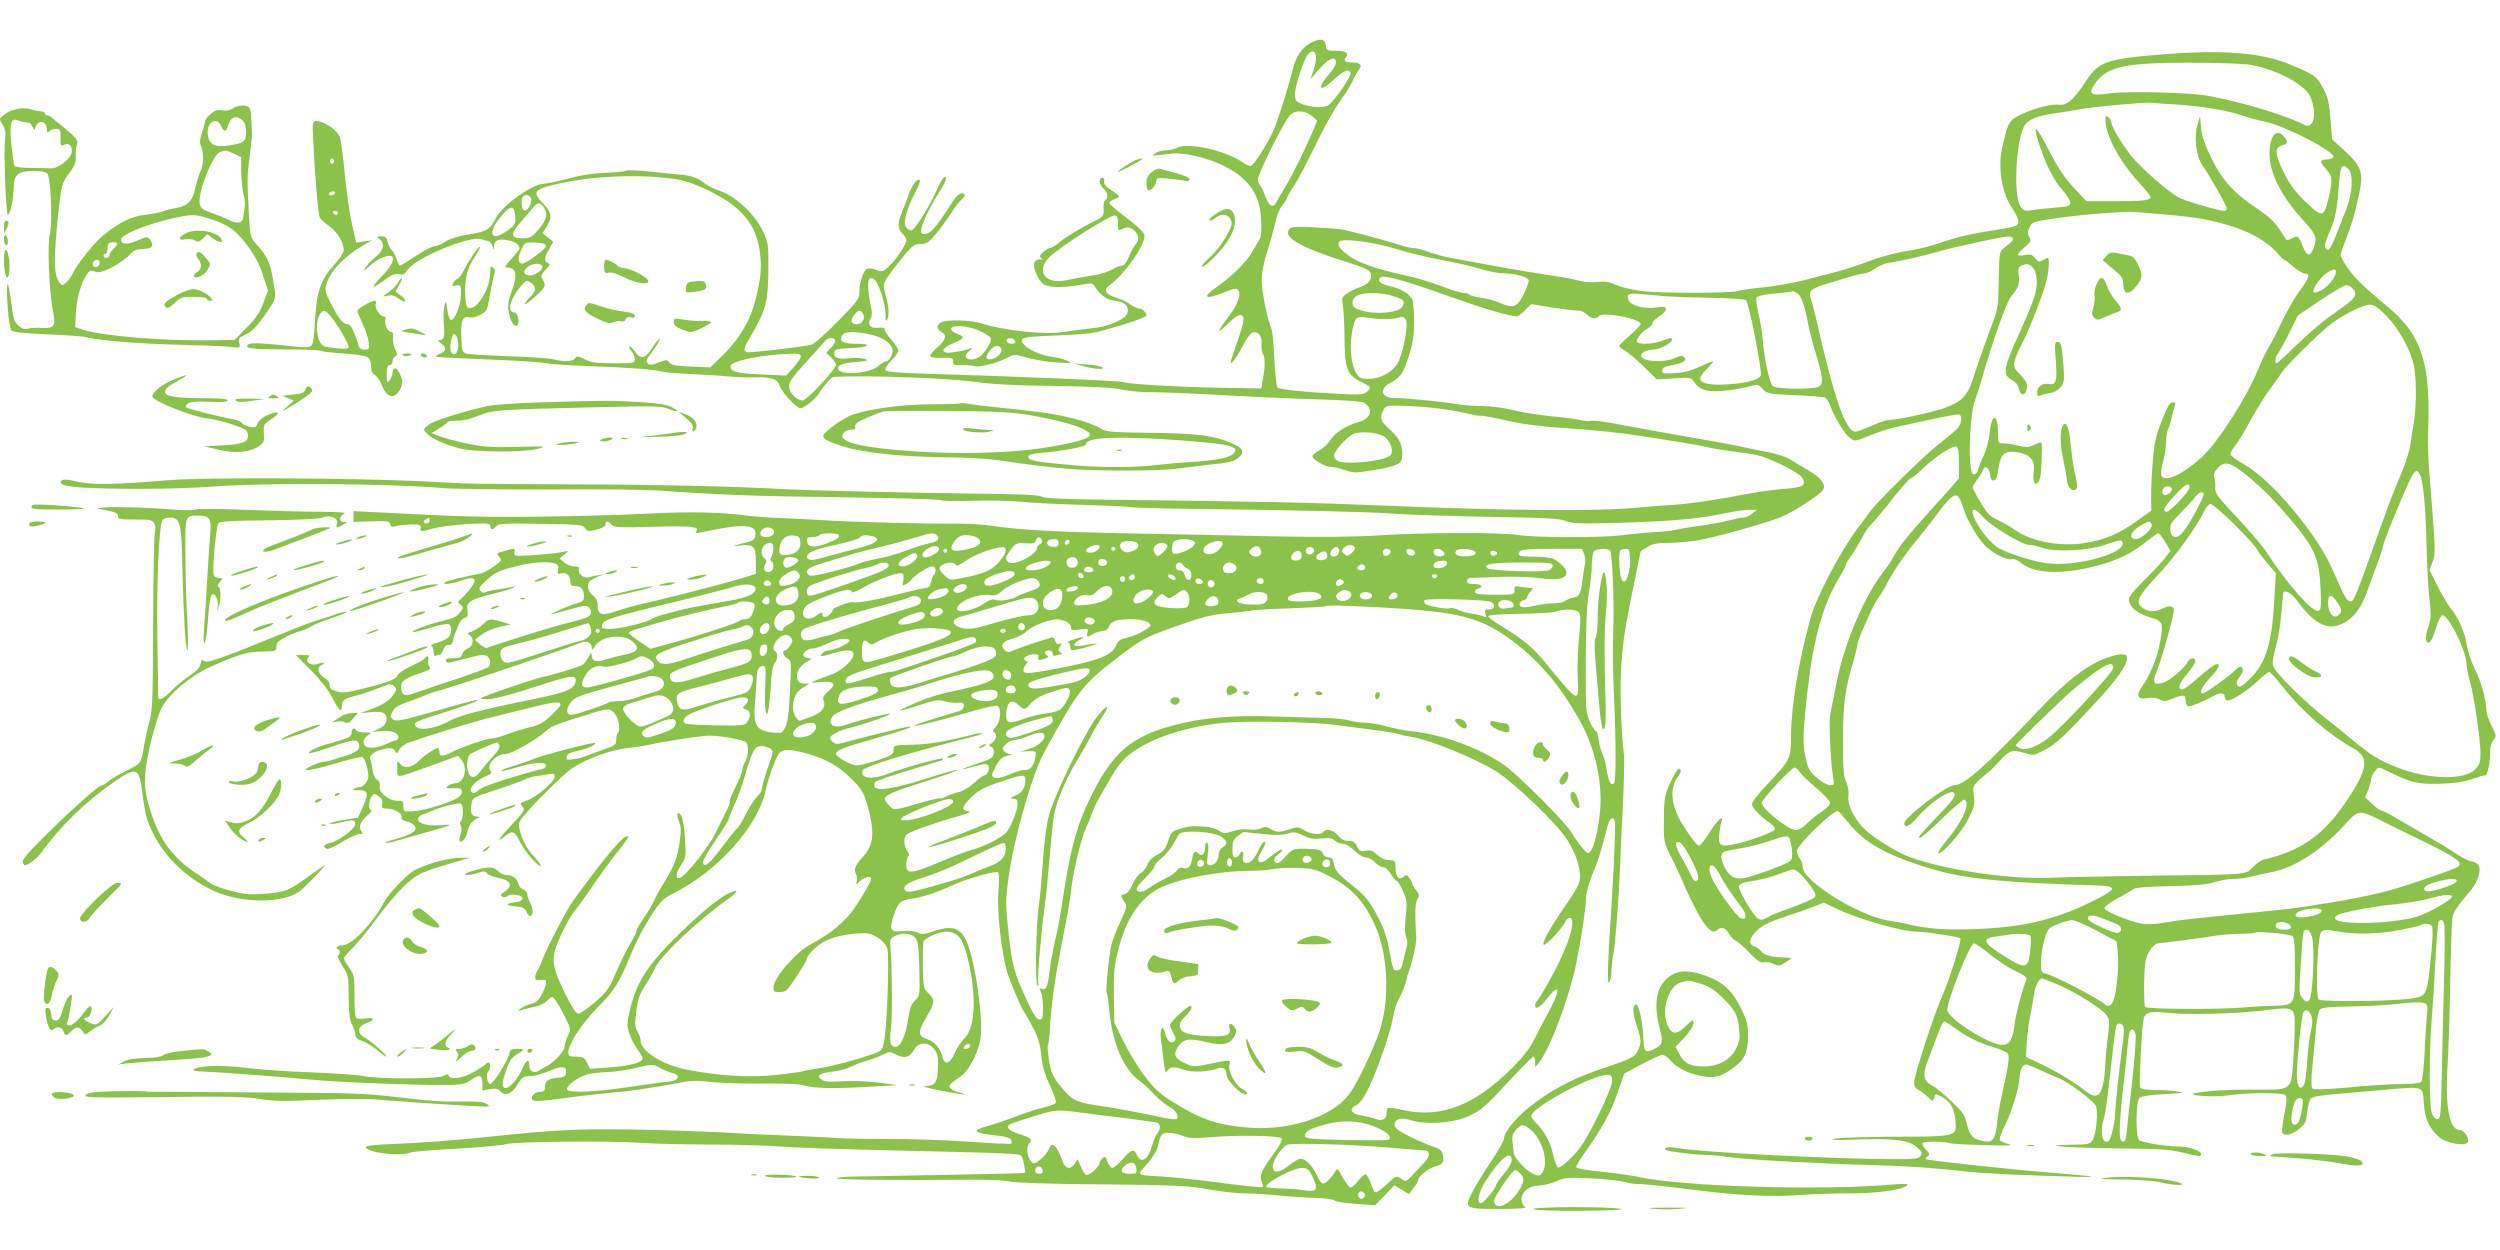 <?xml version="1.0" standalone="no"?>
<!DOCTYPE svg PUBLIC "-//W3C//DTD SVG 20010904//EN"
 "http://www.w3.org/TR/2001/REC-SVG-20010904/DTD/svg10.dtd">
<svg version="1.0" xmlns="http://www.w3.org/2000/svg"
 width="1280pt" height="640pt" viewBox="0 0 1280 640"
 preserveAspectRatio="xMidYMid meet">
<g transform="translate(0,640) scale(0.1,-0.1)"
fill="#8bc34a" stroke="none">
<path d="M6710 6180 c-44 -24 -76 -71 -91 -135 -12 -54 -64 -223 -89 -289 -24
-67 -111 -206 -127 -206 -8 0 -27 8 -41 19 -86 60 -277 103 -334 75 -15 -8
-42 -14 -61 -14 -18 0 -42 -7 -53 -15 -21 -15 -27 -15 89 -1 51 6 166 -19 241
-53 144 -65 207 -150 213 -286 3 -54 0 -87 -9 -101 -7 -12 -23 -40 -36 -62
-26 -49 -106 -128 -179 -179 -83 -57 -66 -71 37 -29 49 20 61 22 70 10 16 -18
-2 -70 -43 -126 -68 -90 -72 -105 -14 -49 38 37 60 52 72 47 20 -7 15 -36 -22
-141 -13 -38 -27 -79 -30 -90 -11 -38 26 8 61 76 18 35 40 65 50 67 29 6 48
-18 45 -59 -2 -20 2 -43 7 -51 12 -14 12 -70 -1 -135 l-7 -42 -217 4 c-203 3
-473 19 -489 29 -10 6 -523 28 -995 42 -166 5 -220 10 -224 20 -2 7 11 29 31
49 20 20 36 42 36 50 0 8 -16 32 -35 54 -19 21 -35 45 -35 53 0 10 -9 13 -35
10 -39 -5 -56 17 -37 48 7 11 8 32 2 56 -25 122 -19 174 18 141 24 -22 57
-129 56 -180 -1 -26 2 -34 7 -26 13 21 11 70 -7 128 -17 60 -18 59 65 165 70
89 78 96 114 96 24 0 40 8 58 28 35 38 81 101 107 143 12 19 30 44 42 54 25
22 26 35 2 35 -9 0 -28 -17 -42 -39 -76 -118 -104 -153 -126 -163 -18 -9 -27
-9 -36 0 -14 14 32 116 95 215 26 41 35 63 28 70 -7 7 -22 -15 -46 -69 -44
-95 -113 -204 -130 -204 -7 0 -18 7 -26 16 -17 21 0 86 46 177 24 46 30 67 21
67 -18 0 -40 -34 -59 -91 -9 -24 -23 -61 -31 -81 -21 -50 -20 -81 4 -103 11
-10 20 -26 20 -35 0 -22 -50 -98 -89 -134 -29 -28 -33 -29 -66 -17 -19 7 -40
9 -46 5 -19 -11 -39 -71 -39 -115 0 -40 -5 -47 -112 -156 -62 -63 -122 -116
-133 -118 -68 -14 -319 -43 -331 -38 -21 8 -18 18 25 91 73 127 84 170 85 327
1 137 0 142 -30 205 -39 83 -139 176 -216 202 -28 9 -62 26 -77 37 -36 29 -66
41 -120 46 -25 2 -96 9 -157 16 -60 7 -119 9 -130 5 -10 -5 -59 -9 -109 -11
-57 -2 -124 -12 -185 -29 -52 -14 -107 -26 -121 -26 -62 0 -215 -109 -251
-178 -29 -58 -47 -68 -143 -83 -49 -8 -93 -22 -114 -36 -19 -13 -43 -23 -55
-23 -12 0 -55 -23 -96 -50 -41 -27 -78 -50 -82 -50 -3 0 -12 15 -18 34 -6 19
-17 40 -25 46 -7 6 -17 25 -20 41 -5 23 -12 29 -33 29 -25 -1 -25 -2 -9 -14
30 -23 21 -59 -23 -95 -22 -17 -45 -42 -51 -54 -9 -17 -4 -15 22 10 33 31 76
53 105 53 32 0 14 -49 -37 -100 -28 -28 -49 -54 -46 -57 3 -3 27 12 54 32 36
28 54 35 75 31 20 -4 30 0 42 19 43 66 329 184 385 159 9 -4 23 -8 31 -8 8 -1
17 -12 21 -26 6 -22 7 -23 8 -4 2 34 21 43 70 34 39 -7 60 -22 61 -43 0 -4
-19 -28 -41 -52 -34 -37 -38 -45 -22 -45 47 0 54 -40 22 -124 -16 -41 -20 -66
-15 -99 8 -52 30 -87 45 -72 13 14 2 65 -15 65 -39 0 -24 67 28 129 31 37 33
38 55 24 29 -19 29 -44 2 -69 -11 -10 -26 -27 -31 -38 -6 -11 15 3 46 30 59
52 64 62 44 94 -11 17 -8 23 15 48 23 24 26 30 13 35 -22 9 -20 29 6 72 l21
37 -28 22 -27 22 21 34 c30 50 26 72 -19 119 -59 60 -47 74 95 104 176 38 429
46 595 18 91 -15 251 -96 315 -159 63 -62 92 -119 105 -210 11 -80 7 -131 -22
-247 -25 -103 -82 -200 -166 -282 l-65 -64 -99 4 c-77 4 -102 8 -111 21 -11
15 -15 15 -55 0 -33 -14 -45 -15 -55 -5 -8 8 -8 16 -2 26 6 8 23 32 39 55 16
22 27 43 24 46 -3 2 -20 -18 -38 -46 -37 -58 -59 -63 -90 -19 -12 16 -25 28
-28 25 -3 -3 2 -14 11 -24 10 -10 17 -28 17 -40 0 -21 -4 -22 -108 -22 -88 0
-115 4 -147 20 -35 18 -41 19 -51 5 -13 -17 -51 -19 -109 -5 -22 6 -125 13
-229 16 -104 4 -201 10 -215 13 -25 7 -26 11 -29 85 -3 87 7 111 45 101 21 -5
68 16 84 38 4 5 12 44 19 86 7 42 17 86 21 98 5 14 3 25 -7 33 -12 11 -14 6
-14 -31 -1 -75 -67 -185 -108 -177 -14 3 -18 16 -20 68 -4 82 10 137 49 195
17 25 29 48 26 51 -6 6 -52 -62 -82 -120 -11 -21 -25 -41 -32 -43 -8 -3 -18
-13 -23 -23 -8 -14 -5 -16 15 -12 24 4 25 2 25 -44 0 -56 -33 -138 -52 -132
-7 3 -15 27 -18 54 -6 45 -7 47 -14 21 -5 -16 -6 -56 -4 -90 6 -72 2 -87 -20
-88 -14 0 -12 -3 5 -16 30 -21 29 -41 -3 -54 -15 -5 -24 -12 -21 -15 2 -3 117
-9 253 -14 137 -5 274 -13 304 -19 30 -5 125 -12 210 -15 224 -8 341 -17 375
-26 17 -5 86 -12 155 -15 69 -3 157 -8 195 -12 39 -4 97 -6 130 -5 93 3 127
-8 137 -44 7 -28 87 -114 105 -114 21 0 75 43 97 77 26 42 63 83 74 83 167 10
598 -6 732 -26 71 -11 197 -18 390 -20 202 -3 306 -8 355 -19 39 -8 106 -14
150 -13 44 0 208 -6 365 -15 157 -9 379 -19 493 -22 115 -3 217 -10 227 -15
54 -29 42 -84 -22 -100 -63 -17 -123 -55 -147 -93 -11 -19 -36 -42 -56 -53
-19 -10 -35 -24 -35 -30 0 -17 63 -54 92 -54 13 0 46 -7 73 -17 43 -14 58 -15
128 -3 133 21 161 33 165 65 7 59 -8 96 -59 143 -52 47 -57 61 -36 102 12 24
15 25 107 22 116 -4 235 -18 317 -38 34 -8 65 -14 70 -13 11 3 69 -8 173 -32
47 -10 154 -24 239 -29 199 -14 313 -26 431 -45 52 -8 137 -22 189 -30 51 -8
110 -19 130 -24 20 -5 77 -15 126 -21 50 -6 108 -15 130 -20 68 -15 213 -87
231 -115 26 -39 7 -51 -93 -58 -49 -4 -133 -15 -188 -26 -152 -30 -291 -50
-380 -56 -44 -2 -129 -9 -190 -15 -195 -19 -698 -14 -1305 12 -332 14 -626 21
-1430 30 -200 2 -291 7 -306 15 -15 9 -118 14 -355 16 -342 4 -846 16 -954 22
-235 14 -693 25 -1100 25 -264 1 -511 3 -550 5 -38 2 -126 6 -195 10 -358 18
-1132 22 -1325 6 -273 -23 -384 -24 -459 -7 -49 12 -73 13 -80 6 -31 -31 71
-42 394 -43 129 0 303 5 385 12 261 20 884 16 1175 -8 63 -5 311 -8 550 -7
239 2 485 -1 545 -5 301 -22 500 -30 950 -35 269 -4 495 -10 501 -15 5 -4 77
-6 159 -3 82 3 195 1 250 -5 55 -6 203 -13 330 -16 126 -4 233 -9 238 -12 4
-2 133 -6 285 -8 568 -7 950 -16 1057 -25 61 -5 277 -12 480 -16 301 -5 376
-9 403 -22 29 -13 69 -14 265 -9 271 8 409 20 538 47 52 11 112 20 134 20 l40
-1 -24 -19 c-13 -11 -33 -20 -45 -20 -11 0 -46 -7 -76 -15 -30 -8 -93 -20
-140 -26 -47 -6 -101 -15 -120 -20 -20 -5 -71 -11 -115 -13 -44 -3 -123 -10
-175 -17 -114 -13 -439 -12 -529 2 -88 14 -479 13 -708 -2 -128 -8 -301 -10
-543 -5 -195 4 -456 10 -580 12 -522 9 -711 19 -880 44 -41 6 -122 10 -180 9
-112 -2 -539 9 -655 17 -38 3 -126 7 -195 10 -69 2 -156 8 -195 13 -140 19
-305 23 -520 11 -121 -6 -364 -13 -540 -15 -287 -4 -410 -1 -843 22 l-122 6 0
-27 0 -28 92 3 c83 3 93 1 96 -15 3 -14 9 -16 30 -10 15 5 50 8 77 9 42 0 50
-3 49 -17 -2 -22 -3 -22 66 -3 30 8 108 18 173 22 105 5 117 4 117 -10 0 -21
14 -22 31 -1 11 14 41 15 227 12 190 -3 215 -5 226 -20 15 -21 19 -21 69 -7
21 5 37 16 37 24 0 20 14 19 31 -1 12 -15 36 -16 215 -11 196 5 234 1 220 -22
-9 -14 -11 -14 71 3 173 35 237 29 231 -21 -2 -19 -10 -30 -28 -35 -14 -4 -41
-11 -60 -16 -32 -9 -31 -10 12 -5 66 8 78 -5 78 -82 l0 -63 -47 -15 c-89 -28
-392 -107 -528 -137 -44 -10 -108 -28 -143 -40 -72 -25 -92 -18 -92 32 0 20
-8 37 -25 50 -27 21 -33 59 -12 75 6 6 26 15 42 22 l30 11 -30 -5 c-16 -2 -39
-7 -51 -11 -25 -7 -58 21 -50 42 4 10 -3 14 -23 14 -16 0 -39 9 -52 20 l-24
20 25 21 c21 18 22 21 5 16 -34 -11 -246 -28 -256 -21 -6 3 -8 12 -5 20 7 17
-5 18 -55 2 -37 -10 -38 -12 -23 -29 15 -16 13 -20 -27 -49 -24 -17 -52 -32
-63 -35 -114 -23 -172 -38 -185 -45 -26 -15 28 -11 74 5 51 19 75 19 75 1 0
-14 -38 -64 -72 -94 -16 -15 -16 -16 0 -28 16 -12 16 -14 -3 -40 -16 -21 -37
-31 -93 -44 -69 -16 -156 -49 -149 -57 2 -1 41 8 88 22 46 14 89 23 96 20 17
-6 17 -47 1 -66 -7 -9 -33 -22 -58 -29 -25 -7 -39 -15 -32 -17 6 -3 12 -16 12
-30 0 -19 4 -24 16 -19 9 3 18 6 20 6 3 0 9 11 14 25 6 16 16 25 27 23 11 -2
19 4 21 17 2 11 7 29 11 40 5 11 14 33 20 48 6 16 20 31 30 34 16 4 18 11 14
38 -7 43 13 55 132 85 50 12 97 26 105 32 12 8 12 9 -2 4 -10 -3 -41 -8 -70
-12 -29 -4 -60 -10 -69 -15 -11 -6 -21 -4 -29 6 -10 12 -6 20 22 46 52 48 67
56 158 79 84 22 162 27 201 15 16 -5 20 -13 16 -32 -4 -21 -1 -24 16 -19 27 7
47 -10 47 -40 0 -18 5 -24 23 -24 31 0 47 -18 47 -52 0 -23 -6 -29 -39 -38
-21 -5 -63 -22 -92 -36 -59 -27 -60 -27 59 6 74 21 84 22 98 9 8 -9 12 -23 8
-32 -6 -17 -23 -23 -154 -56 -65 -17 -324 -98 -380 -119 -4 -1 -19 7 -33 20
l-25 22 33 26 c18 15 60 32 92 40 l58 13 -45 13 c-61 18 -65 18 -97 -12 -15
-15 -41 -31 -57 -37 -24 -8 -26 -11 -12 -19 25 -14 20 -57 -8 -67 -13 -5 -26
-19 -29 -30 -4 -17 -13 -21 -47 -21 -29 0 -40 -4 -37 -12 5 -15 1 -16 109 12
71 19 90 21 103 10 18 -15 20 -46 3 -57 -16 -9 -119 -47 -218 -78 -41 -14
-100 -34 -130 -44 -73 -27 -87 -26 -94 4 -10 41 8 59 83 84 58 19 69 26 60 37
-6 8 -9 23 -6 34 5 21 -7 27 -19 9 -4 -6 -35 -24 -70 -40 -36 -17 -65 -37 -69
-48 -6 -20 -66 -41 -211 -75 -55 -13 -77 -14 -102 -5 -31 11 -34 14 -36 42 -1
6 -13 20 -28 29 -31 20 -37 52 -12 62 9 4 15 9 12 12 -3 2 -17 0 -31 -5 -33
-13 -68 9 -49 32 11 12 7 14 -25 13 l-38 0 75 -76 c46 -45 89 -100 108 -137
37 -71 52 -85 52 -50 0 31 13 41 75 56 28 7 79 24 114 38 57 23 65 24 79 10
14 -14 13 -18 -2 -41 -21 -33 -55 -55 -120 -78 l-51 -19 57 5 c62 6 82 -6 76
-46 -2 -15 -16 -29 -38 -39 l-35 -17 46 5 c50 6 89 -9 89 -32 0 -8 -5 -15 -11
-15 -5 0 -30 -9 -55 -21 -58 -26 -108 -23 -112 8 -2 13 5 27 20 37 22 16 22
16 -14 16 -20 0 -40 5 -43 10 -10 17 -25 11 -25 -10 0 -23 -14 -30 -110 -56
-65 -17 -116 -41 -107 -50 3 -3 51 11 107 30 114 40 138 43 147 20 10 -26 -8
-45 -57 -60 -25 -8 -59 -19 -76 -24 -17 -6 -37 -10 -46 -10 -9 0 -35 -8 -58
-19 -80 -36 -20 -31 110 8 73 22 138 37 145 35 8 -3 19 -28 25 -56 9 -42 8
-55 -5 -74 -9 -13 -23 -24 -33 -24 -9 0 -23 -4 -31 -9 -8 -5 0 -8 25 -7 49 1
54 -16 21 -87 l-24 -53 -79 -13 c-43 -8 -73 -16 -66 -18 7 -3 33 0 57 6 65 16
77 14 73 -11 -4 -25 -88 -87 -130 -95 -30 -6 -37 -20 -15 -29 8 -3 44 13 80
36 37 22 76 40 88 40 18 0 19 3 9 15 -16 19 -5 49 31 80 17 14 26 25 20 25
-15 0 -14 52 2 73 11 16 14 16 35 1 17 -12 23 -23 19 -40 -4 -21 0 -24 27 -24
37 0 79 -27 72 -45 -3 -9 6 -16 24 -20 16 -3 34 -13 41 -21 21 -26 -8 -46
-109 -74 -24 -6 -42 -13 -39 -16 2 -3 38 5 78 17 41 12 112 32 158 45 111 31
117 35 44 29 -66 -5 -113 8 -113 32 0 7 8 16 18 20 9 3 35 13 57 23 53 22 134
42 146 35 12 -8 12 -82 -1 -90 -6 -4 -7 -12 -1 -22 5 -10 5 -28 -1 -45 -6 -16
-8 -32 -4 -35 11 -11 34 18 40 51 6 33 27 58 56 69 10 3 7 6 -8 6 -28 1 -36
21 -28 65 6 33 8 34 124 71 64 21 131 45 147 53 17 9 44 17 60 18 17 2 45 6
63 10 27 5 32 3 32 -13 0 -25 -95 -106 -143 -122 -36 -12 -37 -14 -22 -31 15
-16 11 -23 -56 -94 -70 -75 -81 -95 -32 -56 38 30 48 25 76 -32 15 -29 47 -73
73 -98 51 -48 41 -21 -13 37 -40 43 -76 136 -63 166 13 32 217 239 270 274 78
51 195 93 289 104 47 5 102 14 121 19 38 10 211 37 275 43 52 5 197 -20 207
-36 12 -19 9 -70 -7 -97 -8 -14 -14 -34 -15 -44 0 -11 -16 -50 -35 -87 -19
-36 -32 -69 -29 -72 3 -3 -3 -23 -14 -44 -11 -21 -36 -72 -56 -113 -33 -70
-143 -211 -180 -232 -29 -16 -29 18 0 61 26 40 27 45 21 135 -5 92 -19 142
-37 131 -5 -3 -2 -21 6 -40 11 -27 12 -49 4 -105 -12 -82 -26 -119 -77 -204
-21 -33 -45 -77 -54 -97 -9 -20 -33 -60 -53 -89 -20 -29 -36 -58 -36 -64 0 -7
-15 -37 -33 -68 -19 -30 -51 -96 -73 -147 -35 -83 -46 -98 -107 -152 -38 -32
-76 -59 -86 -59 -12 0 -33 33 -72 112 -70 146 -71 177 -11 303 24 50 54 101
67 115 12 14 53 70 90 125 37 55 94 133 127 173 33 41 57 76 55 79 -18 17
-109 -90 -285 -332 -31 -43 -145 -263 -157 -305 -4 -14 -14 -34 -21 -45 -8
-11 -14 -28 -14 -38 0 -15 5 -18 25 -15 37 8 40 -7 14 -63 -20 -41 -30 -51
-59 -59 -20 -5 -44 -16 -55 -24 -18 -14 -17 -14 15 -5 19 6 49 13 65 16 17 3
42 16 56 29 24 23 26 24 40 7 9 -10 31 -48 49 -85 34 -67 34 -68 17 -103 -9
-20 -17 -45 -17 -56 0 -22 -59 -84 -95 -100 -11 -5 -27 -14 -36 -21 -24 -16
-49 -3 -49 27 0 37 -15 30 -36 -17 -47 -105 -125 -139 -93 -40 26 81 33 93 65
113 19 11 34 23 34 25 0 2 -15 4 -34 4 -29 0 -34 -4 -39 -27 -7 -33 -82 -153
-97 -153 -15 0 -24 50 -11 63 13 13 15 47 2 47 -6 0 -12 -4 -15 -9 -3 -5 -31
-23 -61 -40 -56 -32 -120 -41 -128 -18 -3 9 -9 9 -27 -2 -28 -16 -328 -17
-412 0 -29 6 -152 14 -273 19 -121 4 -269 15 -330 23 -67 9 -140 12 -188 8
-82 -6 -106 -25 -34 -27 82 -3 394 -26 552 -41 160 -15 544 -30 706 -28 71 1
91 5 116 23 46 33 63 29 63 -14 l0 -37 39 7 c28 4 42 2 51 -9 25 -30 59 -18
88 30 24 41 30 45 66 45 21 0 65 12 97 26 64 29 92 26 87 -8 -2 -19 -10 -24
-43 -26 -48 -4 -65 -17 -65 -48 0 -19 -5 -24 -24 -24 -27 0 -51 -24 -41 -40 7
-12 44 -9 220 15 55 7 136 16 180 20 83 6 212 24 352 51 65 12 98 13 166 4 46
-5 162 -9 258 -8 112 2 188 -2 214 -9 51 -16 164 -18 340 -7 l140 8 -95 13
c-55 7 -132 10 -185 7 -73 -4 -94 -3 -110 10 -27 21 -10 31 62 40 30 3 71 15
91 25 21 10 57 24 82 31 25 7 61 20 80 30 34 17 37 17 70 0 42 -22 68 -14 91
26 22 41 73 41 103 1 17 -24 21 -41 18 -95 -2 -75 -14 -91 -66 -93 -17 -1 21
-11 84 -24 63 -12 117 -21 119 -19 2 2 -10 7 -27 10 -17 4 -37 13 -44 21 -13
16 -11 19 55 65 38 27 88 124 97 190 16 110 -31 422 -76 509 -31 61 -78 72
-168 40 -44 -15 -57 -16 -77 -6 -15 8 -43 11 -76 8 -64 -7 -72 5 -49 75 25 73
34 82 101 92 55 8 122 31 215 73 68 31 211 70 220 61 6 -6 6 -45 2 -98 -9
-101 16 -320 47 -421 14 -43 70 -177 80 -189 5 -6 25 -42 46 -80 30 -55 39
-85 46 -148 6 -58 17 -97 44 -154 20 -42 34 -82 31 -89 -2 -7 -29 -18 -58 -24
-29 -6 -93 -27 -143 -46 -49 -19 -116 -41 -147 -50 -90 -24 -77 -36 55 -50 37
-4 60 -12 64 -21 3 -8 3 -17 1 -20 -3 -2 -104 2 -224 11 -120 8 -298 14 -394
13 -96 0 -218 2 -270 5 -52 4 -169 9 -260 13 -91 3 -239 10 -330 16 -91 5
-298 12 -460 15 -290 4 -391 -1 -745 -38 -188 -19 -330 -30 -478 -36 -102 -4
-147 -9 -144 -17 9 -28 175 -48 229 -27 14 5 121 14 240 20 118 7 231 17 249
23 41 13 527 18 684 7 61 -5 227 -9 370 -9 143 -1 301 -5 350 -10 50 -5 308
-14 575 -20 633 -15 651 -15 661 -31 8 -14 22 -79 17 -84 -2 -2 -178 -6 -393
-10 -214 -4 -429 -8 -477 -9 -47 0 -90 -4 -94 -9 -7 -7 344 -11 666 -7 104 1
193 -3 217 -9 25 -7 203 -13 474 -15 385 -4 446 -7 544 -25 61 -11 144 -21
185 -21 41 0 127 -5 190 -12 63 -6 147 -11 186 -12 39 -1 77 -6 85 -12 8 -6
58 -15 112 -18 l98 -7 49 51 50 52 36 -23 37 -23 23 30 c13 16 24 34 24 40 0
20 58 66 92 73 35 7 44 25 34 65 -4 16 -18 26 -48 35 -24 8 -78 31 -120 52
-57 29 -78 44 -78 59 0 32 31 41 86 24 76 -24 215 -14 288 19 73 34 88 47 220
190 60 64 113 117 117 117 5 0 9 -12 9 -27 l0 -28 20 25 c59 76 156 336 192
515 27 136 47 271 48 323 0 25 14 77 33 125 31 74 42 111 77 245 7 27 16 42
27 42 13 0 15 -18 9 -158 -3 -86 -11 -222 -16 -302 -19 -281 -22 -396 -11
-380 6 8 11 31 11 51 0 20 4 58 9 85 12 61 29 287 36 459 2 72 9 219 15 327 5
109 7 217 5 240 -16 131 -22 343 -14 462 10 139 21 204 69 436 16 80 30 146
30 147 0 1 15 11 34 22 25 16 50 21 99 21 36 0 101 5 144 11 76 10 334 81 438
120 58 22 202 114 219 141 16 27 -9 61 -72 98 -31 18 -74 44 -95 57 -21 13
-73 31 -115 38 -42 8 -95 19 -117 24 -22 6 -94 19 -160 31 -185 32 -452 80
-536 96 -42 8 -83 12 -91 9 -8 -3 -35 -1 -59 5 -24 6 -92 14 -150 19 -58 6
-142 19 -186 30 -46 12 -115 21 -160 22 -43 0 -100 4 -128 9 -60 12 -279 33
-319 32 -73 -3 -89 46 -27 78 51 26 66 48 96 143 19 60 25 100 25 173 0 53 -4
103 -10 113 -14 28 -60 54 -115 66 -31 7 -51 17 -53 27 -8 42 65 25 388 -90
161 -57 277 -90 316 -92 7 0 25 14 42 31 l31 32 105 -17 c58 -9 118 -16 134
-16 16 0 37 -9 47 -20 20 -22 50 -26 61 -9 15 25 214 -12 214 -40 0 -5 -25
-31 -55 -58 -30 -26 -55 -51 -55 -55 0 -4 12 -14 28 -22 15 -8 58 -44 96 -81
l69 -68 88 6 c85 5 88 5 104 -20 28 -42 71 -53 161 -43 43 5 98 15 122 22 40
12 44 11 66 -13 23 -25 30 -26 162 -32 77 -3 147 -9 156 -12 9 -4 22 -22 29
-42 18 -55 72 -144 100 -165 25 -19 26 -19 102 12 42 17 96 35 119 40 24 5
106 23 182 40 77 17 147 29 155 28 20 -4 16 -46 -7 -72 -10 -10 -53 -47 -97
-81 -80 -63 -324 -303 -354 -349 -9 -13 -36 -50 -61 -82 -80 -105 -212 -354
-239 -454 -62 -225 -101 -460 -101 -608 0 -116 -3 -121 -118 -244 -47 -48 -82
-94 -82 -106 0 -18 45 -64 101 -103 12 -8 19 -20 16 -26 -9 -15 -127 -58 -199
-74 -79 -17 -91 -10 -86 49 3 26 8 55 12 65 5 10 4 17 -3 17 -6 0 -32 -31 -57
-70 -25 -39 -49 -70 -54 -70 -11 0 -42 40 -85 108 -60 96 -69 189 -23 247 14
18 17 30 10 37 -7 7 -19 -7 -40 -48 -39 -79 -43 -98 -43 -220 -1 -105 -1 -106
45 -197 24 -51 53 -112 63 -137 10 -25 38 -83 62 -128 46 -86 80 -117 103 -94
20 20 42 13 60 -18 10 -17 25 -33 35 -37 10 -4 41 -31 70 -61 41 -43 56 -53
74 -49 12 3 34 0 49 -8 24 -12 30 -12 58 5 18 11 32 22 32 24 0 2 -17 4 -37 4
-57 0 -102 12 -116 32 -6 9 -22 20 -34 24 -34 11 -28 44 15 84 27 25 64 43
137 67 55 18 123 42 151 53 l52 21 68 -33 c110 -52 334 -116 406 -116 43 0
218 -26 225 -34 8 -8 -57 -215 -91 -291 -44 -98 -146 -412 -146 -449 0 -16 8
-29 23 -37 12 -6 34 -22 48 -36 26 -24 26 -24 32 -3 5 20 7 20 34 7 53 -28 73
-66 76 -147 3 -57 -12 -60 -313 -60 -146 -1 -283 -5 -305 -10 -28 -7 1 -8 95
-5 201 8 279 -1 321 -36 28 -23 32 -31 23 -46 -10 -16 -26 -18 -130 -18 -297
0 -991 35 -1108 56 -39 7 -62 7 -69 0 -6 -6 2 -11 24 -15 78 -12 146 -19 179
-19 19 0 80 -5 135 -13 102 -13 457 -32 743 -40 165 -4 336 -17 474 -34 46 -5
204 -14 353 -19 356 -13 363 -9 30 18 -189 15 -597 60 -604 66 -3 3 1 10 9 15
12 7 11 13 -9 34 -13 13 -21 28 -18 33 6 10 112 10 137 0 8 -3 89 -8 180 -10
126 -4 155 -2 125 5 -22 6 -43 15 -46 21 -4 5 8 39 27 76 35 71 74 198 74 244
0 35 16 67 34 67 7 0 39 -13 72 -29 32 -15 75 -34 94 -41 45 -17 176 -113 190
-141 14 -26 3 -146 -16 -176 -13 -21 -22 -23 -112 -24 -191 -3 6 -17 258 -19
193 -2 249 -5 314 -21 91 -22 96 -22 96 -8 0 17 -66 39 -115 39 -63 0 -187 20
-202 32 -20 16 -18 202 2 218 9 7 61 15 127 18 91 5 105 7 73 13 -22 4 -74 8
-116 8 -53 1 -78 5 -82 14 -6 16 9 314 18 350 9 34 36 42 112 32 96 -12 368
-6 498 11 163 21 165 19 164 -84 0 -42 -4 -123 -8 -179 -11 -147 -5 -143 -200
-142 -149 0 -223 -4 -301 -18 -59 -11 95 -22 162 -12 92 15 285 16 299 2 9 -9
8 -31 -5 -98 -9 -47 -14 -90 -11 -95 12 -19 50 -10 86 20 32 25 37 36 42 86 3
31 12 63 19 70 9 9 61 18 143 24 72 6 186 16 255 22 182 15 174 18 180 -72 6
-81 25 -123 77 -171 35 -33 139 -51 149 -25 7 19 -21 61 -43 61 -52 0 -74 117
-62 320 5 71 11 265 14 430 3 165 8 316 11 335 7 34 21 55 93 140 42 51 60
119 35 137 -10 7 -25 13 -33 13 -9 0 -46 20 -83 44 -37 24 -70 45 -75 47 -4 2
-42 24 -83 48 -41 24 -105 61 -141 82 -36 22 -70 39 -76 39 -7 0 -28 15 -48
34 l-36 34 16 37 c8 21 15 45 15 55 0 10 9 28 19 41 16 20 22 22 42 12 143
-71 170 -78 283 -76 79 2 125 8 168 23 32 11 64 20 72 20 13 0 26 66 26 134 0
16 8 38 17 48 16 18 15 22 -10 72 -15 29 -27 66 -27 82 -1 54 -28 149 -60 211
-17 35 -35 89 -40 121 -9 62 -43 140 -83 188 -13 16 -43 66 -66 112 l-42 84
16 41 c16 44 16 45 -16 447 -6 74 -10 167 -8 205 17 357 -29 506 -201 650
-131 110 -165 142 -207 199 -24 33 -42 67 -39 75 2 9 16 48 31 86 30 80 40
114 60 205 29 126 19 157 -75 242 l-60 55 -8 105 c-7 86 -13 113 -38 157 -34
63 -39 66 -167 120 -146 62 -349 78 -662 52 -277 -22 -322 -38 -384 -135 -60
-93 -99 -128 -137 -122 -39 5 -123 -16 -196 -50 -63 -30 -68 -40 -98 -176 -21
-93 0 -226 46 -293 33 -50 44 -79 35 -94 -4 -7 -34 -16 -67 -21 -171 -26 -240
-42 -320 -70 -49 -18 -130 -38 -179 -45 -51 -7 -134 -29 -190 -50 -55 -21
-131 -46 -170 -56 -38 -10 -115 -29 -169 -44 -55 -14 -147 -30 -205 -36 -58
-5 -118 -14 -133 -19 -38 -12 -397 -12 -495 0 -45 6 -103 20 -129 31 -35 16
-58 20 -93 15 -25 -3 -64 -1 -86 5 -22 6 -62 14 -90 19 -185 28 -276 44 -395
66 -74 14 -157 29 -185 34 -27 5 -76 18 -107 29 -32 12 -68 21 -80 21 -13 0
-43 6 -68 15 -72 23 -272 77 -305 81 -16 3 -80 7 -140 10 -94 5 -113 4 -124
-10 -34 -41 58 -93 289 -166 120 -38 130 -44 130 -76 0 -24 -26 -46 -70 -59
-14 -4 -38 -17 -54 -28 -25 -18 -27 -24 -21 -56 4 -20 8 -97 9 -171 1 -162 13
-191 90 -228 46 -23 47 -24 30 -43 -21 -23 -37 -23 -274 -8 -96 7 -180 17
-187 23 -8 7 -14 61 -18 146 -4 74 -10 144 -15 155 -21 48 -50 194 -50 249 0
40 10 93 29 151 16 49 34 116 41 148 6 32 22 70 36 86 13 16 24 33 24 38 0 5
16 33 36 63 20 30 69 124 110 208 40 85 96 184 124 222 27 37 57 85 66 106 9
22 23 47 31 56 20 23 8 38 -31 38 -39 0 -50 8 -35 26 18 22 0 34 -51 34 -46 0
-49 2 -52 28 -4 34 -30 38 -78 12z m28 -69 c2 -12 -4 -43 -12 -69 l-16 -47 46
53 c47 54 84 68 84 32 0 -10 -13 -34 -29 -52 -71 -82 -60 -107 16 -38 55 50
76 59 88 39 9 -13 -82 -146 -113 -167 -25 -17 -99 -12 -145 9 -22 10 -27 19
-27 46 0 42 46 182 68 206 20 22 36 17 40 -12z m4762 -40 c129 -14 296 -97
328 -164 23 -47 27 -121 7 -140 -12 -13 -21 -14 -35 -7 -92 49 -335 122 -505
151 -95 16 -410 23 -495 11 -99 -15 -113 -4 -70 55 60 82 150 101 465 102 127
0 264 -4 305 -8z m-360 -206 c130 -8 259 -29 336 -55 33 -12 89 -27 125 -34
102 -22 355 -153 346 -180 -2 -6 -16 -11 -31 -12 -40 -2 -42 -10 -6 -50 35
-40 35 -57 7 -169 -19 -77 -32 -76 -113 2 -54 52 -80 87 -112 153 -46 93 -47
126 -6 136 28 7 30 20 7 46 -39 44 -73 2 -73 -91 0 -98 62 -219 176 -343 63
-69 68 -83 51 -134 -18 -50 -35 -50 -56 3 -21 55 -27 59 -56 43 -14 -7 -26
-11 -28 -9 -2 2 -18 27 -36 55 -23 36 -55 66 -109 102 -123 82 -183 147 -238
259 -36 73 -50 114 -54 158 l-6 60 -13 -45 c-19 -64 -7 -159 26 -207 44 -65
123 -205 123 -219 0 -8 -4 -14 -10 -14 -28 0 -209 53 -237 70 -63 37 -193 152
-242 213 -50 64 -101 150 -101 172 0 7 -7 18 -15 25 -13 10 -15 9 -15 -12 0
-81 71 -214 173 -324 31 -34 57 -66 57 -72 0 -18 -30 -22 -180 -22 l-148 0
-66 71 c-48 52 -81 102 -127 192 -66 128 -83 141 -51 35 32 -101 76 -190 121
-240 22 -25 41 -55 41 -66 0 -17 -9 -20 -77 -25 -43 -4 -97 -9 -119 -13 -38
-6 -44 -4 -60 21 -37 56 -21 347 22 413 20 31 63 48 149 61 39 5 99 15 135 22
78 13 337 37 365 33 11 -2 67 -6 125 -9z m-4423 -59 l27 -24 -18 -43 c-34 -84
-108 -234 -144 -294 -21 -33 -42 -69 -47 -80 -17 -33 -36 -23 -56 29 -10 27
-23 54 -29 60 -5 5 -10 18 -10 27 0 28 133 295 164 328 26 29 77 27 113 -3z
m5307 -272 c26 -25 21 -123 -10 -202 -83 -215 -87 -223 -106 -204 -9 9 -5 28
19 84 31 72 38 108 50 261 6 80 16 93 47 61z m-9304 -157 c0 -30 -24 -62 -38
-53 -13 8 -16 58 -5 69 16 17 43 6 43 -16z m66 -42 c21 -32 13 -60 -31 -113
-33 -37 -41 -42 -80 -42 -61 0 -64 19 -9 83 25 28 54 62 64 75 24 28 36 28 56
-3z m-148 -43 c3 -38 0 -43 -39 -72 -96 -69 -107 -4 -15 93 34 37 50 31 54
-21z m8454 9 c162 -14 221 -25 336 -60 103 -32 194 -87 239 -145 12 -14 24
-26 28 -26 4 0 25 -16 46 -35 22 -19 48 -35 59 -35 31 0 24 -22 -25 -88 -25
-33 -66 -105 -92 -159 -25 -54 -56 -114 -69 -134 -12 -19 -34 -65 -49 -102
-58 -146 -210 -384 -292 -458 -101 -91 -194 -133 -207 -92 -3 11 1 41 9 69 8
27 15 71 15 97 0 27 5 57 10 68 6 10 14 38 19 61 5 24 12 51 16 61 5 13 2 17
-11 17 -15 0 -28 -23 -57 -97 -32 -84 -38 -116 -46 -218 -5 -66 -8 -147 -7
-180 l1 -59 -78 -56 c-90 -64 -163 -95 -267 -111 -123 -19 -269 9 -351 66 -25
18 -66 42 -91 53 -38 16 -53 32 -87 89 -23 38 -41 73 -41 78 0 4 10 22 23 39
13 17 27 39 30 49 10 28 32 15 35 -21 2 -19 9 -32 17 -32 15 0 20 14 30 77 9
59 33 77 91 68 66 -10 94 -40 87 -93 -3 -23 -3 -49 1 -58 6 -15 9 -16 21 -3
10 10 16 43 18 107 2 50 2 94 -1 96 -2 3 -19 -3 -38 -12 -29 -13 -41 -14 -79
-4 -25 7 -59 12 -75 12 -29 0 -30 1 -30 53 0 103 -34 103 -43 0 -4 -40 -17
-87 -31 -117 -14 -28 -26 -60 -28 -71 -2 -11 -10 -21 -19 -23 -13 -2 -17 10
-22 65 -7 86 6 268 23 308 6 17 18 50 25 75 70 242 138 436 164 465 33 36 43
66 37 106 -5 32 -3 40 14 49 49 26 85 -24 77 -107 -3 -41 -28 -107 -92 -248
-78 -170 -83 -205 -35 -230 20 -11 33 -26 37 -46 7 -39 37 -36 41 5 3 22 -5
37 -33 66 -33 34 -36 42 -30 71 4 19 20 57 35 84 30 53 103 237 126 320 14 48
19 125 9 125 -3 0 -15 -6 -26 -12 -18 -11 -23 -10 -39 10 -16 19 -25 22 -55
16 -44 -8 -44 1 1 40 33 28 35 34 24 52 -10 17 -10 26 1 50 14 28 19 30 133
46 135 20 364 38 416 32 19 -2 88 -8 152 -13z m-787 -120 c5 -10 1 -15 -44
-50 -24 -18 -25 -23 -27 -162 -2 -128 -5 -152 -29 -214 -33 -88 -80 -221 -106
-302 -25 -79 -59 -112 -143 -142 -68 -23 -241 -61 -284 -61 -12 0 -52 -13 -89
-30 -36 -16 -74 -30 -84 -30 -49 0 -110 177 -199 572 -11 47 -24 97 -29 111
-13 34 2 50 69 70 30 9 85 25 121 37 36 11 74 20 85 20 11 0 35 11 53 24 18
14 52 27 74 31 61 9 172 34 251 57 80 23 321 75 353 77 12 1 24 -3 28 -8z
m-3159 -55 c60 -18 150 -41 199 -50 132 -25 162 -32 242 -55 40 -12 92 -21
115 -21 51 0 115 -16 124 -32 4 -5 -6 -37 -22 -69 -34 -71 -54 -80 -122 -51
-26 12 -71 24 -100 28 -29 4 -55 11 -58 15 -3 5 -16 9 -30 9 -14 0 -66 16
-117 36 -51 19 -132 44 -182 54 -141 30 -242 65 -290 101 -47 36 -59 54 -49
71 13 20 175 0 290 -36z m-4351 14 c0 -15 -100 -89 -121 -90 -20 0 -24 28 -9
62 19 47 23 49 80 46 36 -2 50 -7 50 -18z m-19 -102 c10 -15 -32 -48 -62 -48
-33 0 -41 20 -14 42 25 20 65 24 76 6z m9184 -30 c0 -26 -38 -74 -73 -93 -46
-24 -55 -15 -28 29 35 55 101 97 101 64z m84 -84 c30 -29 18 -50 -59 -104 -89
-61 -143 -106 -247 -206 -42 -41 -79 -74 -82 -74 -10 0 -6 36 5 47 6 6 32 53
58 104 l46 94 115 77 c63 43 123 78 132 78 9 0 24 -7 32 -16z m-2839 -28 c19
-13 38 -70 54 -163 6 -28 17 -73 25 -100 51 -165 55 -197 27 -213 -28 -15
-213 -13 -234 3 -17 12 -46 150 -53 251 -2 27 -11 80 -20 117 -9 38 -14 75
-11 83 4 10 28 16 74 21 62 6 99 10 114 14 3 0 14 -5 24 -13z m-2072 -12 c55
-18 62 -26 48 -53 -18 -33 -142 -44 -216 -19 -32 10 -40 18 -40 38 0 16 9 29
25 37 35 18 127 16 183 -3z m1382 0 c39 -3 148 -7 243 -9 96 -1 177 -7 181
-11 17 -19 84 -365 76 -387 -8 -20 -68 -37 -156 -44 -90 -7 -145 1 -153 23 -4
11 8 30 33 55 21 21 35 39 31 39 -4 0 -36 -13 -71 -29 -56 -26 -113 -36 -176
-32 -23 2 -13 31 12 36 61 12 71 15 85 24 12 8 12 13 3 22 -10 10 -21 8 -52
-6 -45 -20 -143 -18 -164 4 -17 17 17 41 57 41 33 0 96 33 96 50 0 13 0 13
-50 -5 -53 -19 -130 -20 -130 -2 1 17 31 53 58 66 12 7 22 18 22 26 0 7 16 23
35 35 19 12 35 29 35 37 0 13 -9 14 -50 9 -61 -8 -126 8 -140 35 -17 31 -3 39
53 34 29 -2 84 -7 122 -11z m3706 -104 c61 -63 119 -168 138 -250 13 -58 14
-208 1 -285 -6 -33 -14 -88 -19 -122 -5 -34 -28 -106 -52 -160 -23 -54 -59
-145 -79 -203 -161 -448 -158 -442 -179 -438 -17 4 -25 17 -88 161 -80 184
-315 463 -455 541 -38 20 -68 43 -68 51 0 7 11 26 23 42 13 15 50 75 81 133
32 58 77 130 100 160 22 30 49 67 58 82 20 32 161 172 237 237 63 52 175 111
215 111 21 0 42 -14 87 -60z m-7802 13 c13 -25 -5 -53 -34 -53 -30 0 -33 24
-8 52 20 22 29 23 42 1z m2676 -27 c22 0 52 3 67 8 21 6 28 4 36 -11 15 -28
-18 -191 -47 -231 -30 -42 -89 -72 -144 -72 -37 0 -48 5 -61 26 -27 40 -37
129 -25 204 15 88 21 93 83 83 28 -4 69 -8 91 -7z m-2630 -81 c61 -14 105 -49
105 -81 0 -24 -19 -54 -34 -54 -7 0 -25 -11 -39 -24 -42 -39 -198 -50 -205
-15 -4 21 17 29 97 36 54 5 61 8 40 15 -13 5 -49 7 -79 4 -61 -7 -84 2 -78 30
3 16 14 19 86 22 93 3 113 22 24 22 -65 0 -87 13 -71 42 12 22 67 24 154 3z
m-2121 -30 c9 -44 -9 -82 -29 -65 -13 11 -13 45 1 88 7 23 22 12 28 -23z
m1932 4 c3 -6 -6 -23 -20 -38 l-26 -27 25 -24 c14 -13 25 -30 25 -38 0 -22
-149 -182 -170 -182 -31 0 -70 39 -70 71 0 23 18 50 83 120 45 50 89 99 97
109 17 21 45 26 56 9z m-176 -84 c0 -8 -17 -34 -37 -56 l-38 -42 -128 6 c-126
5 -157 14 -157 43 0 25 163 59 308 63 40 1 52 -2 52 -14z m2997 -418 c25 -25
37 -66 25 -85 -21 -31 -228 -55 -273 -32 -10 6 -19 18 -19 26 0 26 71 103 104
114 50 15 137 3 163 -23z m2933 -127 l0 -79 -47 -54 c-27 -30 -82 -92 -124
-138 -98 -109 -142 -166 -164 -209 -10 -19 -32 -53 -50 -75 -96 -121 -202
-367 -240 -561 -14 -71 -29 -147 -34 -169 -8 -40 1 -241 14 -322 7 -41 6 -43
-16 -43 -13 0 -43 17 -67 38 -38 33 -45 45 -58 106 -15 73 -14 125 12 351 29
258 80 436 163 571 17 28 31 55 31 61 0 5 12 25 26 44 14 19 38 59 54 89 15
30 38 64 50 75 12 11 61 68 107 128 47 59 89 107 95 107 5 0 35 24 66 54 66
62 150 116 169 109 9 -4 13 -27 13 -83z m1440 -38 c76 -57 153 -130 227 -216
158 -183 178 -226 185 -406 3 -81 1 -95 -13 -98 -32 -6 -158 138 -262 298 -19
30 -87 110 -151 178 -102 108 -116 127 -114 155 1 18 -1 41 -5 53 -5 15 0 28
18 48 31 33 59 30 115 -12z m920 -22 c17 -32 30 -171 34 -365 2 -99 8 -222 15
-273 9 -77 8 -99 -4 -135 -19 -54 -19 -87 0 -87 9 0 22 25 36 70 11 39 27 70
34 70 30 0 115 -166 122 -238 2 -26 10 -69 18 -97 21 -71 55 -302 55 -369 0
-50 -4 -61 -28 -86 -57 -56 -242 -51 -399 11 -92 36 -133 61 -231 143 -40 34
-97 79 -125 101 -108 83 -261 233 -277 272 -7 16 -3 46 12 100 17 64 27 133
37 271 2 28 41 10 75 -37 87 -118 154 -151 232 -113 53 26 94 80 124 164 12
35 35 97 51 139 16 42 29 82 29 90 0 15 90 237 134 332 30 61 39 68 56 37z
m-1180 -66 c0 -19 -98 -124 -116 -124 -26 0 -14 25 40 83 54 58 76 70 76 41z
m-90 -9 c0 -19 -36 -39 -45 -25 -11 18 3 40 25 40 11 0 20 -7 20 -15z m163
-21 c7 -7 -63 -142 -101 -192 -31 -43 -66 -41 -70 4 -3 27 5 40 50 85 29 30
63 66 75 82 23 27 34 32 46 21z m-1228 -84 c19 -57 69 -142 107 -182 36 -38
112 -78 136 -71 14 3 32 -3 51 -20 65 -55 210 -60 386 -14 107 28 180 64 253
123 30 24 58 44 62 44 5 0 21 -20 36 -45 l26 -45 -28 -38 c-15 -20 -63 -71
-106 -113 -47 -46 -78 -84 -78 -96 0 -38 38 -72 103 -92 72 -22 74 -26 57
-126 -13 -79 -51 -171 -92 -229 -35 -48 -24 -70 29 -60 21 4 44 1 59 -7 21
-11 31 -11 57 0 64 26 77 26 77 -2 0 -14 5 -29 11 -33 9 -5 67 18 141 57 26
13 48 11 48 -5 0 -8 5 -18 10 -21 16 -10 98 41 157 96 28 27 56 49 61 49 5 0
37 -35 70 -77 97 -124 236 -245 359 -313 85 -47 78 -105 -32 -270 -95 -144
-198 -229 -334 -275 -41 -14 -81 -25 -90 -25 -8 0 -32 -17 -53 -37 -45 -44 -5
-40 -573 -47 -192 -3 -402 -7 -465 -10 -208 -9 -526 37 -715 103 -74 26 -203
107 -248 155 -50 54 -80 121 -73 164 3 19 -2 47 -12 70 -14 30 -16 69 -16 217
1 185 10 255 55 406 10 36 19 71 19 78 0 23 81 204 104 236 13 17 31 46 41 65
33 68 91 152 155 230 36 43 85 106 109 139 24 34 55 71 69 82 32 25 43 15 67
-61z m1382 -72 c57 -57 111 -115 118 -130 8 -14 33 -48 56 -74 l41 -48 -7
-130 c-12 -229 -43 -330 -125 -411 -37 -37 -53 -46 -61 -38 -12 12 -9 25 15
58 10 13 12 25 6 35 -8 12 -15 9 -42 -17 -37 -35 -147 -113 -160 -113 -20 0
-4 35 37 79 42 45 56 71 37 71 -12 0 -52 -29 -111 -82 -30 -26 -60 -48 -67
-48 -27 0 -19 28 22 77 24 28 44 58 44 67 0 24 -29 19 -41 -6 -15 -30 -94 -96
-125 -104 -50 -13 -56 0 -30 63 24 58 86 280 86 309 0 22 -23 26 -56 9 -37
-19 -74 -19 -102 1 -41 29 -29 57 74 167 88 93 202 250 242 334 9 18 22 33 30
33 8 0 61 -46 119 -102z m-1281 32 c42 -46 198 -140 234 -140 14 0 45 -7 70
-16 61 -22 235 -13 317 16 73 26 85 28 90 13 19 -54 -222 -123 -377 -108 -67
7 -187 43 -252 76 -66 33 -172 199 -128 199 6 0 26 -18 46 -40z m-7956 -15 c0
-8 -7 -15 -15 -15 -26 0 -18 20 13 29 1 1 2 -6 2 -14z m8817 -21 c7 -18 -52
-73 -79 -74 -43 -1 -31 38 20 68 45 26 51 27 59 6z m-7059 -26 c16 -16 -3 -38
-34 -38 -29 0 -40 16 -24 35 15 18 42 19 58 3z m336 -27 c8 -12 -10 -24 -66
-45 -60 -22 -92 -18 -96 12 -3 19 1 22 27 22 16 0 33 5 36 10 8 12 92 13 99 1z
m505 -5 c15 -18 -2 -31 -51 -40 -21 -4 -70 -20 -110 -35 -40 -16 -104 -35
-143 -41 -38 -7 -81 -18 -95 -25 -14 -7 -75 -25 -137 -41 -86 -22 -115 -26
-124 -17 -23 23 -1 38 92 66 52 15 114 34 139 42 25 7 88 23 140 35 52 13 129
33 170 46 88 27 104 29 119 10z m-701 -33 c4 -42 -36 -70 -95 -64 -21 2 -15
59 8 82 14 14 30 19 52 17 28 -3 32 -7 35 -35z m370 31 c47 -13 20 -37 -68
-59 -47 -12 -122 -32 -168 -45 -63 -18 -85 -21 -94 -12 -21 21 15 44 99 63
125 28 155 37 166 48 12 12 31 14 65 5z m537 -8 c28 -20 12 -42 -39 -55 -93
-23 -117 -10 -75 43 16 20 29 26 58 26 20 0 46 -6 56 -14z m329 -11 c3 -9 -1
-18 -9 -21 -8 -4 -15 -12 -15 -18 0 -36 -120 -96 -147 -74 -19 15 -16 27 13
65 25 32 30 35 75 31 39 -2 49 0 53 15 5 21 22 22 30 2z m86 -15 c0 -15 -7
-20 -24 -20 -27 0 -41 14 -31 30 3 6 17 10 31 10 17 0 24 -5 24 -20z m51 -3
c-13 -13 -26 -3 -16 12 3 6 11 8 17 5 6 -4 6 -10 -1 -17z m639 13 c12 -8 12
-11 -3 -28 -18 -20 -85 -44 -99 -36 -12 8 -10 48 4 62 14 14 77 16 98 2z
m-283 -16 c6 -17 -8 -31 -46 -41 -27 -7 -54 19 -44 43 8 20 82 19 90 -2z m433
3 c0 -8 -11 -24 -24 -36 -29 -28 -80 -23 -74 7 6 32 98 59 98 29z m-2300 -23
c0 -14 -5 -34 -10 -44 -7 -13 -7 -21 0 -25 16 -10 12 -45 -6 -52 -24 -9 -41
13 -27 36 10 15 9 22 -2 31 -31 25 -12 80 27 80 13 0 18 -8 18 -26z m2016 14
c4 -6 -5 -22 -21 -36 -27 -23 -29 -23 -41 -7 -9 13 -10 23 -3 36 11 21 54 26
65 7z m-1171 -27 c-13 -21 -67 -43 -78 -32 -22 22 52 71 77 50 4 -4 5 -12 1
-18z m825 21 c0 -15 -24 -32 -47 -32 -27 0 -30 15 -5 29 21 12 52 14 52 3z
m827 -36 c-8 -20 -41 -21 -56 -2 -10 11 -7 17 11 30 19 14 24 14 37 2 7 -8 11
-22 8 -30z m479 32 c4 -6 -3 -19 -16 -30 -21 -17 -25 -17 -38 -4 -13 12 -13
18 -2 30 15 19 46 21 56 4z m-1786 -18 c0 -10 -17 -37 -37 -60 -39 -42 -77
-58 -189 -80 -59 -12 -62 -11 -87 13 -15 13 -27 29 -27 35 0 26 74 44 83 20 3
-9 20 -2 52 21 44 32 143 68 188 70 10 1 17 -6 17 -19z m560 10 c0 -5 -4 -10
-10 -10 -5 0 -10 5 -10 10 0 6 5 10 10 10 6 0 10 -4 10 -10z m1016 -1 c9 -15
-11 -33 -30 -26 -9 4 -13 13 -10 22 7 17 30 20 40 4z m128 2 c10 -16 -5 -41
-25 -41 -21 0 -25 20 -7 38 14 14 25 15 32 3z m-2004 -11 c0 -5 -4 -10 -10
-10 -5 0 -10 5 -10 10 0 6 5 10 10 10 6 0 10 -4 10 -10z m2270 -4 c0 -15 -24
-28 -34 -19 -13 14 -5 33 14 33 11 0 20 -6 20 -14z m125 -6 c0 -22 -39 -19
-43 3 -3 15 1 18 20 15 12 -2 23 -10 23 -18z m145 5 c10 -12 9 -16 -4 -21 -22
-8 -46 2 -46 21 0 19 34 20 50 0z m165 -5 c0 -11 -13 -16 -44 -18 -45 -3 -68
8 -56 28 11 17 100 9 100 -10z m556 -7 c6 -16 7 -39 4 -53 -4 -14 -10 -53 -14
-88 -6 -61 -19 -81 -49 -82 -7 0 -23 -7 -36 -15 -13 -9 -41 -15 -62 -14 -22 0
-59 -4 -84 -10 -66 -15 -90 -14 -90 5 0 9 9 18 20 21 11 3 20 10 20 16 0 6 7
19 17 29 15 17 15 18 -4 18 -11 0 -34 3 -50 6 -26 5 -30 3 -29 -18 1 -23 -1
-23 -98 -23 -73 0 -100 3 -104 13 -2 7 5 16 17 19 31 8 15 23 -25 23 -24 0
-34 5 -34 15 0 8 8 15 18 16 9 0 76 3 147 5 72 3 165 0 210 -6 90 -13 135 -3
135 28 0 20 -31 52 -67 71 -12 6 -55 11 -96 11 -79 0 -93 5 -76 27 9 10 49 13
165 13 l154 0 11 -27z m134 15 c11 -35 20 -270 15 -398 -3 -80 -2 -217 2 -305
13 -287 13 -474 1 -486 -15 -15 -28 11 -38 76 -4 27 -14 63 -22 79 -8 16 -16
47 -18 69 -2 23 -8 43 -15 45 -6 2 -21 25 -32 51 -19 43 -20 64 -19 313 1 186
6 291 16 344 8 42 15 104 15 138 0 35 5 67 12 74 16 16 77 15 83 0z m96 5 c8
-51 7 -75 -2 -115 -13 -57 -34 -62 -43 -10 -8 49 -8 117 1 125 9 9 43 9 44 0z
m-1679 -15 c9 -23 -3 -38 -28 -38 -26 0 -32 18 -12 38 16 16 35 15 40 0z m133
-14 c0 -13 -8 -20 -27 -22 -32 -4 -39 21 -10 37 23 14 37 8 37 -15z m869 17
c3 -5 0 -11 -8 -14 -15 -6 -26 1 -26 15 0 11 27 10 34 -1z m-2968 -13 c10 -16
-42 -58 -72 -58 -36 0 -29 25 14 48 44 25 49 25 58 10z m-609 -25 c5 -14 -53
-47 -67 -38 -14 9 -12 42 3 49 20 8 60 2 64 -11z m1431 -9 c3 -23 -18 -37 -43
-28 -18 7 -20 40 -2 47 23 10 42 2 45 -19z m150 -1 c5 -17 -26 -29 -40 -15 -6
6 -7 15 -3 22 9 14 37 9 43 -7z m-288 -3 c0 -5 -13 -16 -30 -25 -35 -18 -104
-21 -98 -3 9 25 128 51 128 28z m2028 -7 c-4 -23 -68 -32 -68 -9 0 16 15 24
48 25 17 1 23 -4 20 -16z m-2858 -7 c0 -17 -34 -33 -165 -79 -158 -56 -223
-77 -240 -77 -18 0 -20 33 -2 48 16 14 203 74 277 91 30 6 62 16 70 21 22 14
60 12 60 -4z m1507 1 c4 -8 16 -16 26 -20 10 -4 17 -17 17 -32 0 -33 -26 -33
-34 0 -4 16 -13 25 -26 25 -13 0 -20 7 -20 20 0 23 25 27 37 7z m261 4 c25
-15 10 -46 -23 -46 -21 0 -31 5 -33 19 -4 18 13 36 33 36 6 0 16 -4 23 -9z
m1632 -6 c0 -8 -8 -19 -18 -24 -23 -13 -303 -4 -317 10 -21 21 24 29 178 29
131 0 157 -2 157 -15z m-960 -10 c0 -8 -9 -15 -20 -15 -20 0 -26 11 -13 23 12
13 33 7 33 -8z m-2200 -14 c0 -11 -4 -22 -9 -25 -4 -3 -11 -19 -14 -36 -5 -21
-12 -30 -26 -30 -10 0 -72 -14 -137 -31 -119 -31 -220 -49 -239 -42 -12 4
-103 -30 -101 -38 2 -11 -27 -39 -40 -39 -8 0 -14 7 -14 15 0 13 -6 11 -29 -6
-52 -39 -95 0 -53 49 16 20 179 82 213 82 10 0 19 -5 21 -11 2 -6 29 5 62 25
64 38 181 80 197 70 6 -3 7 -19 4 -36 -6 -28 -5 -29 13 -19 12 6 24 16 27 22
13 20 88 69 107 69 11 0 18 -7 18 -19z m808 2 c2 -8 -6 -13 -22 -13 -25 0 -33
10 -19 24 10 10 36 3 41 -11z m-1508 -19 c18 -21 -14 -53 -63 -61 -33 -5 -37
-3 -37 16 0 13 12 29 33 41 39 24 51 25 67 4z m1105 -4 c0 -9 -23 -24 -55 -37
-70 -28 -100 -29 -100 -4 0 14 15 24 58 40 65 22 97 23 97 1z m353 -8 c2 -7
-3 -12 -12 -12 -9 0 -16 7 -16 16 0 17 22 14 28 -4z m262 -7 c0 -8 -7 -15 -15
-15 -16 0 -20 12 -8 23 11 12 23 8 23 -8z m208 -3 c3 -9 -2 -13 -14 -10 -9 1
-19 9 -22 16 -3 9 2 13 14 10 9 -1 19 -9 22 -16z m1340 7 c-2 -6 -8 -10 -13
-10 -5 0 -11 4 -13 10 -2 6 4 11 13 11 9 0 15 -5 13 -11z m-1598 -14 c0 -8 -4
-15 -9 -15 -13 0 -22 16 -14 24 11 11 23 6 23 -9z m-441 -14 c13 -23 2 -33
-54 -51 -22 -7 -49 -18 -60 -25 -27 -16 -86 -25 -110 -16 -13 5 -31 -1 -60
-21 -47 -33 -135 -50 -135 -26 0 38 111 83 172 71 23 -4 35 0 57 21 28 27 119
65 158 66 12 0 27 -9 32 -19z m839 2 c2 -8 -5 -13 -17 -13 -12 0 -21 6 -21 16
0 18 31 15 38 -3z m312 2 c0 -8 -6 -15 -14 -15 -17 0 -28 14 -19 24 12 12 33
6 33 -9z m410 -6 c0 -12 -29 -24 -37 -16 -3 4 -3 13 0 21 6 16 37 11 37 -5z
m-2932 -7 c2 -7 -6 -12 -17 -12 -21 0 -27 11 -14 24 9 9 26 2 31 -12z m2268 7
c10 -17 -13 -36 -27 -22 -12 12 -4 33 11 33 5 0 12 -5 16 -11z m-2348 -31 c5
-27 -40 -48 -135 -64 -193 -33 -218 -38 -327 -68 -32 -8 -64 -20 -71 -26 -19
-16 -163 -50 -212 -50 -37 0 -44 3 -41 17 6 31 27 38 458 142 91 23 185 47
210 55 59 20 114 17 118 -6z m1082 7 c0 -21 -49 -40 -64 -25 -8 8 -6 15 8 26
26 18 56 18 56 -1z m-862 -32 c4 -38 -26 -63 -76 -63 -58 0 -51 57 11 84 46
21 62 16 65 -21z m1430 25 c-5 -15 -58 -24 -58 -9 0 9 20 17 48 20 8 0 12 -5
10 -11z m177 -18 c0 -33 -55 -60 -135 -67 -50 -5 -60 -3 -60 10 0 24 40 47 68
40 18 -4 30 1 49 21 33 36 78 33 78 -4z m-840 11 c9 -15 -21 -38 -61 -45 -20
-4 -39 -5 -42 -2 -10 11 30 45 57 49 14 2 29 5 33 6 4 0 9 -3 13 -8z m584 -25
c-2 -47 -15 -70 -44 -78 -54 -14 -76 39 -32 79 41 37 78 37 76 -1z m439 -18
c-50 -42 -94 -34 -66 12 16 25 68 41 86 27 11 -9 7 -17 -20 -39z m200 30 c16
-16 15 -63 0 -76 -8 -6 -43 -8 -86 -5 -82 6 -99 21 -64 56 20 19 23 19 39 5
17 -15 21 -14 53 8 40 28 42 28 58 12z m826 6 c22 -9 20 -31 -4 -44 -42 -23
-83 16 -42 39 20 12 25 13 46 5z m-430 -10 c22 -8 20 -41 -2 -53 -23 -12 -120
-7 -134 7 -8 8 -6 13 8 17 10 3 30 12 44 20 28 15 60 18 84 9z m286 -9 c10
-12 8 -16 -15 -25 -32 -12 -142 -13 -149 -1 -21 33 137 58 164 26z m265 -5 c0
-18 -43 -26 -57 -12 -16 16 2 33 30 30 16 -2 27 -9 27 -18z m130 -1 c0 -8 -10
-15 -22 -17 -25 -4 -30 7 -11 26 15 15 33 10 33 -9z m-3215 -24 c0 -19 -13
-25 -30 -15 -11 7 -11 11 -1 24 15 17 31 13 31 -9z m775 0 c0 -12 -9 -22 -25
-27 -136 -41 -353 -113 -385 -128 -22 -10 -51 -21 -65 -24 -14 -2 -43 -10 -66
-17 -23 -7 -48 -9 -57 -6 -20 8 -22 40 -4 55 15 12 238 80 400 121 64 17 125
35 135 40 28 17 67 9 67 -14z m1523 -1 c2 -16 -3 -23 -20 -26 -46 -9 -61 8
-32 37 21 21 48 15 52 -11z m5731 -11 c17 -26 21 -41 14 -52 -25 -39 -63 -9
-63 50 0 50 17 51 49 2z m-6658 6 c17 -33 -3 -69 -40 -69 -31 0 -117 -20 -220
-51 -73 -22 -110 -24 -146 -7 -35 16 -28 40 15 51 19 5 85 24 145 42 166 50
178 53 207 54 18 1 31 -6 39 -20z m2322 0 c26 -15 21 -39 -9 -39 -21 0 -24 -3
-19 -22 6 -18 4 -20 -11 -13 -11 4 -39 11 -64 14 -25 4 -55 13 -68 20 -13 7
-30 10 -38 7 -18 -7 -115 11 -127 23 -5 5 -7 13 -4 18 7 11 317 3 340 -8z m95
5 c23 -7 31 -33 10 -35 -7 0 -23 -2 -36 -5 -27 -5 -43 23 -21 37 17 10 18 10
47 3z m-3865 -17 c3 -7 -1 -27 -9 -45 -9 -23 -20 -32 -37 -32 -12 0 -27 -4
-32 -9 -13 -12 -195 -72 -338 -111 l-117 -32 -55 37 c-30 20 -55 40 -55 45 0
5 19 14 43 20 23 6 80 23 127 37 73 22 201 53 343 83 21 4 41 10 44 14 12 12
81 6 86 -7z m3207 -17 c403 -22 513 -50 678 -175 137 -103 240 -226 338 -400
71 -126 109 -272 109 -415 -1 -92 -27 -226 -50 -256 -14 -18 -16 -18 -44 16
-17 19 -40 53 -53 75 -29 51 -265 288 -341 344 -120 87 -316 160 -480 177 -34
3 -92 15 -128 25 -36 10 -86 19 -110 19 -24 0 -60 5 -79 11 -19 6 -78 12 -130
13 -52 2 -174 5 -270 8 -202 7 -364 -8 -507 -47 -207 -55 -304 -138 -409 -346
-85 -170 -113 -276 -164 -615 -5 -34 -18 -99 -29 -145 -11 -46 -23 -113 -27
-149 -8 -78 -18 -102 -40 -93 -14 5 -15 3 -5 -15 6 -11 11 -48 11 -81 0 -52
-3 -61 -18 -61 -13 0 -30 25 -60 89 -68 142 -82 195 -99 361 -15 146 -15 162
2 285 29 204 120 521 183 636 174 319 194 344 383 489 122 92 127 95 289 153
141 50 180 60 274 68 59 5 111 11 115 13 4 3 90 8 191 11 102 4 187 9 189 11
7 6 63 5 281 -6z m-2243 -17 c7 -19 -44 -40 -60 -24 -9 10 -8 15 8 27 22 17
46 15 52 -3z m-759 -25 c3 -21 -3 -30 -27 -43 -17 -8 -31 -20 -31 -25 0 -18
-29 -11 -40 9 -21 41 20 93 70 88 19 -1 26 -9 28 -29z m4014 18 c12 -11 12
-34 2 -137 -6 -67 -9 -160 -6 -206 7 -125 4 -123 -163 81 -66 81 -114 121
-229 191 -36 22 -66 44 -66 50 0 6 59 11 158 12 86 1 171 6 187 12 44 14 102
13 117 -3z m-3347 -16 c0 -18 -38 -37 -93 -46 -63 -10 -57 19 11 45 58 23 82
23 82 1z m870 -30 c0 -8 -7 -16 -15 -17 -22 -4 -44 13 -35 26 10 17 50 9 50
-9z m-145 -3 c14 -7 24 -21 24 -30 -1 -14 5 -15 44 -10 43 6 45 5 40 -15 -7
-26 -2 -27 32 -7 14 8 35 14 48 15 14 0 26 9 31 24 6 15 20 25 41 30 78 15
170 1 170 -26 0 -15 -81 -56 -128 -65 -21 -4 -37 -14 -42 -27 -22 -58 -77 -82
-262 -120 -187 -37 -218 -39 -218 -18 0 10 6 24 13 31 10 11 9 14 -1 18 -23 9
7 33 40 33 23 0 29 -4 24 -15 -6 -16 7 -18 38 -6 14 5 16 10 8 15 -19 11 -14
26 8 26 12 0 20 -7 20 -16 0 -11 5 -14 16 -10 9 3 21 6 27 6 7 0 6 4 -3 10
-12 8 -13 13 -3 29 11 17 10 19 -3 14 -10 -4 -17 2 -21 16 -3 12 -11 20 -18
17 -7 -2 -44 -14 -81 -25 -38 -12 -86 -29 -107 -38 -35 -15 -39 -15 -54 0 -24
24 -9 45 44 58 26 7 57 24 70 37 24 26 110 60 153 61 14 0 36 -5 50 -12z
m-2435 -34 c5 -21 2 -32 -15 -45 -12 -10 -28 -18 -34 -18 -7 0 -79 -22 -161
-49 -221 -72 -222 -72 -241 -54 -8 9 -14 27 -12 41 3 23 11 27 78 44 105 26
161 42 270 77 52 16 98 30 101 30 4 1 10 -11 14 -26z m915 8 c0 -22 -25 -45
-40 -36 -13 8 -13 28 2 43 18 18 38 14 38 -7z m1306 8 c10 -17 -13 -36 -27
-22 -12 12 -4 33 11 33 5 0 12 -5 16 -11z m-1396 -14 c16 -19 4 -53 -23 -60
-83 -24 -264 -81 -322 -101 -77 -27 -115 -30 -133 -12 -33 33 -15 44 161 101
94 31 190 59 212 63 22 3 47 10 55 15 22 12 36 11 50 -6z m1015 -16 c22 -21
-51 -51 -326 -133 -124 -38 -126 -37 -126 29 0 55 10 68 35 43 10 -10 18 -9
40 4 41 24 148 59 206 68 58 8 156 2 171 -11z m-1795 1 c0 -5 -4 -10 -10 -10
-5 0 -10 5 -10 10 0 6 5 10 10 10 6 0 10 -4 10 -10z m2080 0 c0 -5 -7 -10 -15
-10 -8 0 -15 5 -15 10 0 6 7 10 15 10 8 0 15 -4 15 -10z m-1100 -35 c10 -12 9
-20 -4 -40 -9 -14 -21 -25 -26 -25 -18 0 -10 -29 11 -41 21 -11 21 -15 14
-162 -5 -109 -11 -162 -23 -187 -16 -32 -20 -35 -57 -31 -94 8 -110 34 -99
156 3 44 7 98 8 120 2 48 11 65 33 65 14 0 15 -13 11 -97 -5 -103 2 -176 14
-138 4 11 10 69 14 128 4 70 11 113 20 122 16 16 18 51 4 60 -17 10 -11 37 12
62 25 26 50 30 68 8z m-816 -16 c44 -35 35 -56 -31 -70 -32 -6 -77 -18 -100
-25 -50 -16 -73 -10 -73 20 -1 18 -3 17 -17 -9 -9 -16 -21 -33 -27 -37 -17
-12 -155 -54 -211 -65 -47 -10 -303 -98 -313 -108 -3 -3 14 -5 37 -5 24 0 104
20 179 44 209 68 253 79 265 67 7 -7 7 -18 -1 -35 -13 -29 -57 -44 -237 -81
-246 -50 -360 -80 -405 -107 -70 -40 -162 -53 -174 -23 -7 18 -7 18 169 74 72
23 137 46 145 52 21 13 -10 6 -227 -56 -156 -45 -185 -50 -200 -39 -16 12 -17
15 -3 41 11 21 31 33 75 48 33 12 77 28 99 38 21 9 44 17 50 17 21 1 630 206
740 249 32 13 56 1 56 -28 1 -11 5 -8 15 9 28 51 139 68 189 29z m1762 10 c3
-6 2 -15 -3 -20 -4 -4 -87 -36 -183 -69 -225 -77 -233 -80 -253 -80 -9 0 -59
-13 -110 -30 -107 -34 -117 -35 -117 -16 0 24 21 33 210 91 102 31 239 74 305
95 132 43 141 45 151 29z m-646 -9 c0 -14 -77 -49 -106 -50 -12 0 -27 -7 -34
-15 -15 -19 -8 -19 54 0 71 21 106 20 106 -5 0 -29 -62 -86 -117 -105 -26 -9
-61 -22 -78 -29 -28 -12 -26 -13 26 -8 72 6 85 -10 40 -47 -23 -19 -30 -32
-25 -44 14 -38 -4 -63 -62 -86 -31 -11 -57 -21 -59 -21 -15 0 -35 38 -35 65 0
51 16 83 52 105 l33 20 -28 0 c-55 0 -46 80 13 111 28 16 31 19 13 19 -12 0
-25 5 -29 12 -9 13 22 38 48 38 11 0 38 8 61 19 61 27 69 29 100 30 15 1 27
-4 27 -9z m-422 -47 c-4 -36 -38 -45 -38 -10 0 27 7 37 27 37 10 0 13 -9 11
-27z m1156 11 c9 -3 16 -16 16 -28 0 -19 -12 -27 -67 -49 -38 -14 -106 -37
-153 -51 -47 -14 -122 -36 -166 -51 -97 -30 -140 -32 -153 -7 -5 10 -6 23 -3
30 7 9 302 112 325 112 4 0 24 8 45 17 71 32 120 41 156 27z m-1236 -35 c4
-35 -10 -44 -108 -69 -47 -12 -127 -35 -177 -51 -99 -32 -133 -29 -133 10 0
20 21 29 255 105 129 42 159 43 163 5z m-523 -25 c29 -19 32 -40 8 -52 -31
-16 -302 -92 -328 -92 -31 0 -33 22 -5 67 20 34 56 49 91 40 20 -6 133 23 166
42 25 15 40 14 68 -5z m2253 -60 c-5 -27 -50 -54 -108 -64 -154 -28 -183 -30
-197 -19 -24 20 0 32 130 65 147 37 180 41 175 18z m-499 -8 c28 -34 -10 -54
-159 -86 -118 -25 -171 -41 -247 -75 -96 -43 -88 -44 35 -5 81 26 99 29 128
20 18 -6 48 -10 66 -8 27 2 33 -1 33 -16 0 -12 -10 -22 -25 -27 -190 -57 -231
-71 -228 -75 5 -5 180 40 327 83 46 13 89 22 97 19 23 -9 18 -82 -8 -108 -14
-14 -18 -23 -10 -26 19 -6 14 -40 -8 -55 -18 -13 -19 -15 -5 -21 11 -4 15 -15
13 -32 -3 -24 -12 -30 -88 -55 -94 -31 -99 -38 -7 -12 49 13 60 14 67 3 10
-15 -5 -50 -21 -50 -5 0 -28 -17 -52 -39 -23 -21 -58 -42 -77 -46 -19 -4 -48
-14 -63 -22 -16 -8 -31 -13 -33 -10 -3 2 -35 -5 -72 -15 -176 -51 -162 -49
-188 -23 -13 13 -24 29 -24 34 0 20 46 40 214 92 92 29 163 55 157 57 -5 2
-77 -18 -158 -44 -162 -52 -256 -67 -266 -41 -3 9 0 20 6 25 7 5 82 31 167 57
85 26 161 49 169 51 8 3 11 7 8 10 -6 7 -210 -50 -282 -78 -80 -32 -144 -23
-128 17 7 21 226 88 572 175 23 6 41 13 39 15 -2 3 -20 1 -39 -4 -143 -37
-238 -53 -320 -54 -93 -2 -94 -2 -94 -27 0 -22 -8 -28 -80 -52 -44 -14 -92
-27 -108 -27 -26 -1 -107 44 -107 59 0 18 39 34 200 79 151 43 204 61 174 61
-13 0 -239 -56 -311 -76 -51 -15 -64 -16 -77 -5 -9 8 -16 17 -16 22 0 16 48
40 107 54 65 15 206 65 200 71 -4 5 -178 -39 -220 -55 -65 -25 -104 -3 -75 40
15 23 113 60 278 105 52 14 136 38 185 54 230 74 332 93 354 66z m90 5 c14 -9
9 -41 -6 -41 -19 1 -35 19 -30 34 7 18 16 20 36 7z m-1315 -27 c3 -8 0 -30 -8
-48 -13 -30 -19 -34 -106 -55 -50 -12 -126 -34 -168 -47 -83 -27 -94 -24 -106
27 -8 37 6 46 120 74 55 14 128 34 164 44 81 24 96 25 104 5z m-460 -16 c16
-25 -3 -51 -45 -62 -19 -4 -58 -17 -87 -27 -29 -11 -72 -19 -96 -19 -23 0 -45
-3 -49 -6 -9 -9 -170 -64 -190 -64 -27 0 -31 26 -8 59 23 33 41 39 251 96 74
20 140 38 145 40 23 9 69 -1 79 -17z m1101 -51 c0 -15 -20 -25 -94 -49 -103
-33 -122 -29 -105 19 11 33 59 48 146 48 45 0 53 -3 53 -18z m705 3 c0 -15 -7
-20 -25 -20 -24 0 -34 18 -18 33 15 15 43 7 43 -13z m277 -6 c7 -19 -26 -82
-52 -99 -11 -7 -44 -15 -73 -18 -29 -4 -79 -16 -112 -28 -76 -28 -92 -22 -88
32 4 56 28 72 61 41 30 -29 36 -28 66 8 18 20 49 38 96 54 87 29 94 30 102 10z
m-371 -9 c15 -38 -50 -58 -111 -35 -51 20 -11 44 78 49 16 0 30 -5 33 -14z
m-1676 -42 c26 -34 22 -64 -10 -79 -80 -37 -123 -54 -141 -54 -24 0 -89 67
-89 92 0 13 19 23 73 38 39 12 77 23 82 25 32 11 65 3 85 -22z m400 3 c0 -7
-7 -19 -16 -27 -14 -12 -14 -14 5 -21 24 -9 27 -35 7 -64 -14 -19 -23 -20
-160 -18 -80 2 -151 6 -156 9 -22 13 -8 36 33 54 65 30 229 80 260 81 16 0 27
-5 27 -14z m-960 -25 c0 -4 -21 -28 -47 -53 -38 -37 -60 -50 -108 -61 -33 -8
-86 -24 -117 -36 -32 -12 -66 -21 -77 -21 -25 0 -156 -44 -206 -70 -49 -25
-65 -25 -65 0 0 11 -4 20 -10 20 -12 0 -70 -39 -97 -67 -34 -34 -73 -40 -93
-15 -17 21 -17 20 -16 -23 1 -52 -18 -54 176 16 l135 49 18 -21 c34 -42 14
-119 -32 -119 -9 0 -25 -6 -36 -13 -16 -12 -13 -14 26 -13 38 1 44 -2 44 -19
0 -13 -13 -26 -37 -38 -58 -28 -169 -59 -218 -61 -43 -1 -45 0 -45 27 1 24 -3
27 -31 27 -44 0 -98 45 -90 74 3 14 -1 26 -13 33 -11 7 -21 27 -23 50 -3 21
-8 46 -12 55 -10 21 27 47 79 55 30 5 40 2 47 -12 9 -16 11 -15 22 6 6 13 27
29 46 36 117 41 343 110 420 129 36 9 110 27 165 41 161 41 195 45 195 24z
m279 -47 c21 -26 28 -83 14 -98 -5 -4 -8 -20 -8 -34 0 -24 -7 -29 -60 -48 -33
-11 -73 -27 -90 -33 -16 -7 -47 -15 -69 -18 -33 -5 -38 -4 -34 13 2 13 17 21
53 29 50 10 101 33 92 41 -6 6 -270 -62 -310 -80 -18 -8 -65 -24 -106 -37 -41
-12 -71 -24 -65 -26 5 -2 41 6 79 18 87 26 150 30 150 9 0 -8 -9 -16 -20 -18
-11 -1 -51 -12 -90 -23 -155 -46 -224 -71 -235 -85 -16 -18 -40 -18 -40 1 0
21 33 52 76 70 30 12 34 18 25 29 -24 29 29 86 79 86 29 0 161 75 205 117 28
26 51 35 250 96 70 21 81 20 104 -9z m2241 -34 c0 -19 -37 -36 -163 -76 -45
-14 -60 -15 -69 -6 -24 24 7 45 112 77 58 17 108 30 113 28 4 -2 7 -13 7 -23z
m-1930 -9 c0 -26 -18 -38 -90 -62 -54 -18 -65 -18 -77 -6 -18 18 -1 33 71 64
66 28 96 29 96 4z m3365 -11 c39 -5 126 -17 193 -25 68 -9 134 -20 145 -24 12
-5 44 -11 70 -15 86 -13 325 -111 427 -175 91 -57 310 -267 361 -346 43 -66
69 -139 69 -195 0 -29 -14 -58 -68 -136 -86 -125 -129 -201 -118 -211 8 -9
102 91 111 120 4 9 13 17 21 17 40 0 -7 -149 -98 -312 -33 -60 -64 -110 -69
-114 -5 -3 -9 -12 -9 -20 0 -28 26 -13 64 37 49 66 67 53 30 -22 -14 -30 -35
-70 -46 -89 -10 -19 -33 -64 -51 -99 -22 -46 -57 -91 -119 -153 -185 -184
-356 -252 -541 -214 -97 20 -97 20 -97 -8 0 -35 -21 -49 -56 -35 -16 6 -49 14
-74 18 -52 7 -66 34 -28 51 31 14 67 80 116 210 42 111 65 189 77 255 4 22 13
51 20 65 23 44 45 98 45 112 1 7 8 31 16 53 15 37 36 136 35 160 -7 130 -6
183 6 201 12 18 11 24 -7 47 -11 14 -20 29 -20 34 0 5 -6 18 -14 28 -12 17
-16 17 -30 6 -24 -20 -41 0 -41 47 0 35 -2 37 -33 38 -21 1 -43 11 -61 28 -22
21 -33 25 -58 20 -27 -5 -33 -2 -45 22 -10 23 -20 29 -45 29 -22 0 -37 8 -53
28 -21 27 -63 37 -75 17 -10 -17 -66 -11 -99 10 -29 17 -35 18 -71 5 -52 -18
-71 -18 -100 1 -19 12 -28 13 -46 4 -13 -7 -39 -10 -63 -7 -26 4 -59 0 -85 -9
-40 -13 -46 -13 -70 3 -14 10 -44 19 -66 20 -22 1 -49 3 -60 3 -11 1 -42 -4
-69 -12 -45 -13 -49 -16 -65 -63 -13 -40 -23 -54 -54 -70 -24 -12 -44 -32 -52
-52 -7 -17 -23 -37 -35 -43 -12 -6 -30 -32 -41 -57 -11 -26 -27 -47 -39 -50
-24 -6 -24 -7 -4 -39 16 -24 15 -28 -21 -106 -22 -45 -43 -102 -47 -127 -14
-79 -28 -223 -22 -233 4 -5 10 -49 14 -96 16 -167 74 -299 158 -359 21 -15 54
-46 74 -69 21 -22 53 -49 73 -59 34 -19 52 -46 41 -63 -3 -5 -31 -3 -63 4
-130 28 -263 53 -345 64 -107 15 -135 30 -191 102 -37 47 -46 68 -56 128 -6
39 -9 76 -5 81 3 6 8 47 10 92 2 45 11 129 19 187 17 111 20 130 59 330 14 69
28 154 31 190 8 81 52 264 75 310 9 19 23 52 30 74 7 21 25 59 40 85 15 25 42
73 61 105 45 79 83 115 164 160 109 60 262 102 420 116 108 10 452 3 550 -10z
m-2651 2 c13 -22 -8 -52 -44 -62 -62 -17 -92 8 -52 42 26 24 86 36 96 20z
m1171 -52 c13 -21 -25 -59 -72 -73 l-48 -15 40 2 c37 1 40 -1 37 -23 -5 -46
-26 -76 -52 -73 -14 1 -50 -9 -81 -23 -55 -24 -89 -25 -89 -1 0 6 11 29 23 51
18 31 30 41 57 46 19 4 25 7 14 8 -12 0 -27 7 -33 15 -10 12 -8 19 8 35 12 12
31 21 44 22 12 0 42 8 67 19 53 21 76 24 85 10z m-2788 -56 c3 -10 -7 -29 -29
-52 -19 -20 -47 -54 -63 -74 -31 -43 -49 -47 -65 -18 -15 28 -9 91 10 101 28
15 125 57 133 58 4 1 10 -6 14 -15z m1386 -16 c16 -12 16 -17 4 -53 -30 -84
-47 -143 -47 -157 0 -8 -11 -25 -24 -37 -13 -12 -39 -52 -57 -89 -19 -37 -39
-70 -45 -74 -7 -4 -42 -48 -79 -98 -65 -87 -95 -110 -95 -72 0 10 29 60 65
112 36 52 65 99 65 104 0 6 13 38 29 72 16 33 41 103 56 155 38 129 49 149 83
149 16 0 36 -6 45 -12z m177 -23 c101 -26 171 -65 237 -130 53 -53 64 -71 82
-131 41 -142 36 -209 -19 -269 -41 -44 -50 -66 -38 -88 5 -11 7 -28 5 -39 -6
-20 -5 -20 17 1 22 21 56 29 56 13 0 -15 -38 -82 -86 -153 -47 -68 -126 -133
-220 -182 -78 -40 -194 -174 -194 -224 0 -18 5 -23 28 -23 15 0 32 4 37 8 15
10 105 148 105 160 0 21 54 74 99 96 45 23 132 39 200 38 48 -1 108 -45 115
-85 9 -47 -2 -382 -15 -454 -11 -61 -12 -62 -53 -77 -97 -34 -218 -66 -285
-76 -41 -6 -77 -13 -82 -15 -4 -3 -66 -11 -136 -19 -137 -14 -286 -5 -455 27
-124 24 -238 95 -238 149 0 11 -7 32 -16 47 -14 24 -15 39 -6 105 8 62 18 89
46 131 19 29 41 68 49 87 28 64 219 245 379 358 55 39 50 52 -9 22 -59 -31
-167 -123 -289 -247 -126 -129 -179 -216 -209 -347 -16 -70 -16 -80 -2 -122 9
-25 27 -61 41 -79 14 -19 26 -39 26 -46 0 -21 -62 -38 -167 -46 l-102 -7 -16
31 c-13 27 -21 31 -55 31 -34 0 -40 3 -40 21 0 43 66 145 148 229 89 90 110
124 169 265 20 50 51 113 67 140 80 136 92 149 152 180 226 112 435 344 474
527 12 59 47 157 65 185 18 28 52 30 135 8z m5094 -97 c8 -13 47 -50 86 -83
38 -33 70 -67 70 -76 0 -9 -19 -29 -42 -44 -24 -15 -58 -43 -76 -61 -19 -20
-43 -34 -57 -34 -38 0 -175 109 -175 139 0 18 152 181 168 181 7 0 18 -10 26
-22z m-3964 -44 c0 -37 -17 -63 -53 -78 -27 -12 -29 -14 -9 -15 17 -1 22 -7
22 -26 0 -38 -38 -129 -63 -152 -30 -28 -112 -68 -167 -83 -25 -6 -97 -33
-160 -60 -156 -66 -180 -68 -180 -16 0 19 5 38 10 41 7 4 5 14 -5 28 -18 26
-20 71 -2 85 17 14 131 55 242 87 88 25 94 28 68 32 -33 6 -28 24 20 71 35 34
63 50 143 77 123 42 134 43 134 9z m-370 -109 c0 -25 -180 -95 -245 -95 -26 0
-28 2 -14 15 19 19 205 93 237 94 13 1 22 -5 22 -14z m4580 -103 c87 -111 210
-178 455 -248 155 -44 357 -64 810 -77 122 -4 119 -17 -19 -85 -186 -92 -357
-132 -600 -139 -161 -5 -235 1 -351 28 -22 5 -56 11 -75 14 -151 18 -449 202
-450 276 0 13 -7 33 -15 43 -8 11 -15 28 -15 39 0 30 189 213 211 204 4 -1 26
-26 49 -55z m2717 14 c37 -19 138 -69 225 -111 173 -85 208 -110 186 -131 -13
-13 -305 -113 -388 -132 -88 -21 -186 -41 -260 -52 -41 -6 -100 -16 -130 -21
-30 -5 -147 -19 -260 -30 -351 -35 -383 -38 -463 -52 -49 -9 -93 -11 -120 -6
-70 13 -192 64 -192 79 0 8 30 31 66 50 37 19 73 41 81 47 10 9 72 14 194 16
132 3 191 9 224 21 25 8 67 16 94 16 27 0 63 4 80 9 17 5 68 16 114 25 125 24
265 116 396 264 47 52 64 53 153 8z m-5924 -90 c32 -22 34 -37 7 -54 -11 -7
-20 -21 -20 -33 0 -32 -19 -59 -42 -59 -19 0 -20 4 -14 54 5 34 3 56 -3 61 -7
4 -11 -5 -11 -24 0 -33 -16 -49 -33 -32 -18 18 -26 13 -33 -26 -8 -43 -21 -55
-47 -47 -12 4 -24 -1 -33 -15 -8 -11 -35 -29 -59 -40 -25 -11 -60 -32 -80 -46
-33 -26 -65 -28 -65 -4 0 6 20 30 45 55 25 24 45 50 45 57 0 8 16 27 35 41 19
15 47 48 62 74 14 26 28 49 29 51 18 23 177 14 217 -13z m212 14 c63 -7 101
-6 128 2 32 10 43 8 80 -10 34 -17 54 -20 94 -15 40 4 55 2 68 -11 9 -9 27
-16 40 -16 14 0 39 -14 59 -35 21 -20 45 -35 59 -35 13 0 34 -11 47 -25 13
-14 32 -25 42 -25 11 0 27 -15 39 -35 12 -19 25 -35 30 -35 5 0 20 -23 32 -52
21 -46 22 -59 14 -132 -5 -54 -5 -88 3 -104 7 -16 7 -34 1 -56 -5 -17 -13 -49
-18 -71 -6 -30 -13 -41 -29 -43 -20 -3 -23 5 -39 94 -13 71 -28 118 -57 173
-51 97 -64 112 -148 179 -45 35 -73 65 -76 81 -10 47 -13 51 -34 51 -12 0 -24
9 -28 21 -7 18 -17 21 -81 23 -71 1 -72 1 -106 -36 -35 -40 -49 -46 -61 -26
-4 6 5 21 22 35 16 12 23 23 16 23 -8 0 -34 -16 -58 -37 -35 -28 -48 -33 -57
-24 -9 9 -7 21 11 51 24 43 26 50 14 50 -5 0 -19 -22 -32 -50 -23 -48 -48 -68
-71 -55 -6 4 -8 18 -5 31 7 26 -8 34 -18 9 -3 -8 -12 -15 -21 -15 -11 0 -15
11 -15 44 0 36 5 48 26 65 15 12 29 21 33 21 3 0 47 -5 96 -10z m2699 -27 c15
-55 16 -100 3 -111 -20 -17 -194 -81 -239 -88 -48 -8 -78 11 -102 64 -21 47
-16 70 16 76 13 2 52 9 88 16 36 6 94 22 130 34 82 29 97 30 104 9z m-4014
-46 c0 -41 -24 -69 -75 -89 -27 -10 -63 -25 -80 -32 -53 -25 -108 -43 -228
-76 -91 -26 -121 -30 -130 -21 -21 21 7 43 87 67 43 13 120 43 170 67 203 97
241 115 249 110 4 -2 7 -14 7 -26z m3508 -55 c41 -78 47 -112 22 -112 -6 0
-14 10 -19 23 -5 12 -25 51 -45 85 -40 71 -45 95 -18 90 10 -2 35 -37 60 -86z
m-1943 -2 c0 -8 -10 -16 -22 -18 -22 -3 -32 16 -16 32 12 11 38 2 38 -14z
m-409 -26 c-5 -13 -10 -14 -18 -6 -6 6 -8 18 -4 28 5 13 10 14 18 6 6 -6 8
-18 4 -28z m-141 5 c0 -7 -8 -15 -17 -17 -18 -3 -25 18 -11 32 10 10 28 1 28
-15z m645 1 c0 -13 -7 -20 -20 -20 -19 0 -27 20 -13 33 13 14 33 6 33 -13z
m1991 -51 c20 -40 65 -109 117 -176 28 -38 24 -70 -7 -53 -24 12 -126 155
-147 206 -29 69 3 89 37 23z m-1995 -15 c119 -60 189 -140 244 -276 58 -146
64 -367 13 -518 -34 -99 -113 -264 -152 -318 -92 -125 -322 -198 -548 -173
-136 14 -210 40 -330 112 -86 51 -112 73 -163 137 -33 42 -84 123 -113 181
l-52 106 -2 140 c-1 119 2 154 23 234 37 144 97 241 183 298 82 55 304 102
481 104 47 0 103 4 125 9 22 5 79 8 127 6 79 -2 94 -6 164 -42z m2401 21 c12
-8 38 -38 58 -65 29 -40 35 -53 26 -64 -7 -8 -58 -30 -114 -51 -56 -20 -109
-40 -117 -46 -31 -19 -43 -22 -59 -12 -25 15 -104 150 -98 167 3 8 23 18 44
21 68 10 117 22 173 44 67 25 61 24 87 6z m3371 -47 c-7 -20 -147 -63 -161
-49 -16 16 3 31 60 47 64 17 106 18 101 2z m-24 -77 c8 -13 -119 -86 -182
-105 -131 -38 -417 -43 -417 -7 0 8 14 18 30 23 75 20 186 40 279 48 56 6 133
18 171 29 81 21 112 24 119 12z m-669 -70 c8 -14 -22 -28 -76 -36 -48 -7 -70
4 -46 23 23 19 112 28 122 13z m-1047 -72 c24 -9 30 -37 8 -45 -19 -7 -156 56
-156 72 0 21 23 22 75 2 28 -11 60 -24 73 -29z m-103 -34 l102 -55 6 -59 c7
-64 -5 -200 -22 -243 -11 -28 -29 -36 -46 -19 -26 26 -254 144 -297 155 -27 6
-28 9 -28 64 0 56 23 146 41 167 13 14 90 43 118 44 12 1 69 -24 126 -54z
m1779 37 c3 -10 4 -112 1 -227 -3 -116 -9 -337 -12 -492 -5 -261 -7 -283 -23
-283 -11 0 -22 12 -29 31 -14 40 -14 326 -1 474 5 61 14 197 19 302 5 106 13
197 16 203 10 15 23 12 29 -8z m-786 -14 c3 -14 -4 -18 -32 -18 -36 0 -52 12
-41 31 11 17 69 6 73 -13z m724 0 c6 -20 3 -83 -12 -217 -16 -142 -18 -144
-115 -156 -104 -12 -439 -14 -453 -3 -18 16 -7 327 13 347 12 12 25 13 78 3
95 -18 222 -15 332 8 54 10 100 22 103 25 10 10 50 5 54 -7z m-615 -53 c16
-52 5 -311 -15 -327 -12 -10 -18 -8 -33 11 -20 25 -20 13 -3 264 5 74 8 87 23
87 11 0 21 -12 28 -35z m-6948 15 c33 -17 52 -60 74 -163 38 -183 27 -325 -28
-377 -15 -14 -36 -46 -47 -72 -24 -57 -53 -65 -63 -18 -9 42 -40 77 -80 90
-46 15 -46 40 0 116 42 69 43 86 9 118 -25 23 -27 29 -29 138 -1 62 1 119 3
127 7 18 80 51 115 51 16 0 36 -4 46 -10z m6849 -13 c9 -7 12 -53 12 -168 0
-187 1 -186 -115 -189 -38 0 -110 -5 -160 -9 -112 -10 -482 -8 -492 3 -4 4 -6
62 -5 129 3 107 7 125 28 159 13 21 32 38 42 38 21 1 217 26 294 39 32 5 90 9
129 10 40 0 74 3 77 6 9 8 176 -7 190 -18z m-7053 -7 c15 -17 19 -42 22 -160
3 -137 3 -139 -22 -162 -19 -18 -27 -40 -36 -100 -12 -79 -38 -138 -63 -138
-28 0 -34 23 -24 100 8 64 5 327 -4 425 -2 23 3 32 22 42 37 19 84 16 105 -7z
m5710 9 c4 -6 4 -40 0 -75 -10 -96 -24 -99 -135 -28 -107 67 -116 89 -42 99
26 3 54 8 62 9 37 8 109 5 115 -5z m-207 -95 c37 -30 95 -69 130 -85 50 -24
62 -34 56 -47 -19 -45 -55 -181 -60 -231 -8 -73 -26 -101 -63 -101 -66 0 -281
137 -281 179 0 51 116 341 137 341 7 0 44 -25 81 -56z m339 -151 c86 -34 238
-128 259 -162 15 -22 16 -35 6 -112 -7 -47 -12 -111 -13 -140 0 -30 -6 -76
-12 -104 -15 -65 -41 -71 -100 -23 -50 40 -160 105 -238 140 l-56 26 4 73 c2
41 10 103 18 139 7 36 16 86 20 112 5 40 25 78 41 78 2 0 34 -12 71 -27z
m1892 -102 c9 -6 12 -22 7 -57 -3 -27 -9 -112 -12 -189 -3 -77 -11 -146 -16
-152 -7 -9 -40 -13 -97 -13 -47 0 -168 -7 -269 -17 -121 -11 -186 -13 -193 -6
-6 6 -6 47 1 119 6 60 15 146 18 191 4 45 13 88 20 95 9 9 55 14 155 15 78 1
178 6 222 11 109 13 148 13 164 3z m-584 -65 c6 -18 5 -41 -3 -73 -7 -25 -15
-95 -19 -154 -3 -60 -11 -117 -18 -126 -21 -29 -35 -5 -35 60 1 82 24 299 34
315 11 19 30 9 41 -22z m-1826 -60 c61 -44 118 -73 195 -97 35 -10 69 -25 75
-32 11 -14 6 -56 -29 -212 -10 -44 -22 -111 -25 -148 -9 -80 -23 -99 -68 -90
-55 10 -72 27 -86 86 -10 48 -20 62 -79 118 -37 35 -82 72 -99 81 -45 23 -51
56 -23 126 12 31 32 84 44 117 22 62 33 85 43 85 3 0 26 -15 52 -34z m863 6
c3 -10 2 -45 -3 -78 -19 -143 -39 -322 -39 -356 0 -48 -21 -141 -34 -150 -31
-21 -46 45 -25 112 6 19 17 89 24 155 25 225 36 310 40 323 7 18 32 14 37 -6z
m62 -38 c4 -14 -5 -126 -18 -247 -14 -122 -27 -240 -28 -262 -2 -28 -8 -40
-18 -40 -23 0 -23 58 0 270 12 105 23 210 25 234 2 24 6 50 9 58 9 21 23 15
30 -13z m-5969 -65 c-4 -5 -13 -9 -22 -9 -13 0 -13 3 -3 15 13 15 35 11 25 -6z
m-1585 -107 c19 -11 48 -22 63 -26 44 -11 32 -40 -18 -44 -22 -1 -113 -14
-202 -27 -171 -26 -307 -32 -319 -14 -10 16 55 66 103 78 23 6 68 11 100 12
32 0 94 9 138 19 103 23 95 23 135 2z m8411 -165 c-1 -42 -16 -109 -27 -118
-24 -20 -37 1 -30 48 7 55 23 85 42 81 8 -2 15 -6 15 -11z m-6236 -66 c33 -5
123 -16 200 -25 77 -10 150 -20 163 -22 25 -5 28 -30 6 -59 -8 -11 -19 -38
-25 -60 -19 -71 -56 -96 -77 -50 -16 35 -29 32 -74 -20 -22 -25 -46 -45 -53
-45 -7 0 -18 14 -24 31 -9 27 -13 30 -26 19 -8 -7 -15 -18 -15 -24 0 -20 -57
-69 -70 -61 -7 4 -19 24 -27 44 l-15 36 -15 -22 c-22 -33 -48 -29 -62 10 -31
84 -54 106 -70 65 -8 -22 -42 -57 -68 -72 -31 -17 -60 73 -32 101 18 18 3 30
-56 48 -56 18 -71 39 -37 52 9 4 64 22 122 40 108 33 107 33 255 14z m1477
-67 c68 -26 103 -59 75 -70 -8 -3 -106 -3 -218 -1 -167 4 -205 8 -207 19 -4
22 19 37 90 57 95 28 179 26 260 -5z m-977 -49 c31 -13 55 -14 148 -7 129 11
345 8 359 -6 5 -5 -5 -28 -26 -58 -77 -107 -90 -133 -77 -161 6 -14 9 -28 6
-31 -3 -3 -103 7 -223 23 -119 16 -255 30 -302 32 -118 6 -120 7 -78 51 35 36
68 90 68 111 0 5 4 21 10 35 8 21 16 26 44 26 18 0 50 -7 71 -15z m1048 -60
c92 -8 177 -15 188 -15 33 0 34 -28 1 -63 -17 -17 -44 -47 -61 -65 -31 -33
-32 -34 -57 -17 -25 16 -26 16 -76 -30 -29 -28 -53 -44 -59 -38 -4 4 -15 26
-22 48 -8 21 -18 40 -24 42 -6 2 -23 -12 -38 -31 -15 -20 -33 -36 -40 -36 -6
0 -24 23 -40 51 -24 46 -29 49 -38 33 -16 -30 -49 -64 -63 -64 -7 0 -22 19
-32 43 -25 55 -64 91 -90 83 -11 -4 -37 -20 -58 -37 -47 -37 -80 -36 -77 3 2
31 48 97 74 107 28 10 328 2 512 -14z m-1285 -108 c3 -25 1 -27 -32 -27 -45 0
-56 18 -26 42 31 25 54 19 58 -15z m-480 -10 c2 -12 -3 -17 -17 -17 -12 0 -21
6 -21 13 0 31 32 34 38 4z m1382 -32 c31 -64 22 -79 -38 -70 -26 5 -80 9 -119
10 -40 1 -75 4 -78 7 -17 16 133 98 182 98 27 0 34 -6 53 -45z m266 -86 c10
-17 -13 -36 -27 -22 -12 12 -4 33 11 33 5 0 12 -5 16 -11z"/>
<path d="M10785 5090 l-20 -22 31 -26 c17 -15 41 -35 52 -44 12 -10 22 -29 22
-42 0 -58 23 -71 57 -33 43 47 47 65 22 117 -18 39 -29 49 -53 53 -17 3 -45 9
-61 12 -24 5 -35 2 -50 -15z"/>
<path d="M10734 4944 c-9 -20 -13 -46 -10 -58 3 -11 0 -38 -6 -59 -9 -31 -9
-40 4 -53 14 -14 20 -14 59 4 24 10 52 22 62 25 24 9 21 21 -13 60 -16 19 -35
51 -42 72 -17 52 -35 55 -54 9z"/>
<path d="M10525 4562 c9 -113 3 -136 -36 -128 -33 6 -59 -14 -59 -46 0 -15 4
-18 18 -13 9 5 32 10 50 13 19 2 41 15 53 30 18 23 19 35 14 107 -8 107 -13
125 -31 125 -13 0 -15 -12 -9 -88z"/>
<path d="M10380 4210 c0 -19 3 -21 12 -12 9 9 9 15 0 24 -9 9 -12 7 -12 -12z"/>
<path d="M10556 4208 c-10 -38 -7 -95 9 -166 8 -37 16 -82 17 -101 3 -37 30
-63 48 -45 7 7 6 27 -3 65 -8 30 -18 92 -22 139 -8 89 -18 130 -34 130 -5 0
-11 -10 -15 -22z"/>
<path d="M11720 3026 c0 -23 85 -86 123 -93 45 -7 56 11 17 27 -17 7 -50 28
-73 46 -45 36 -67 43 -67 20z"/>
<path d="M10768 3025 c-93 -38 -196 -120 -320 -251 -278 -293 -390 -394 -441
-394 -41 0 -257 -165 -257 -196 0 -27 29 -13 66 30 42 50 117 110 157 125 23
9 29 8 34 -5 4 -10 -13 -35 -48 -72 -124 -131 -143 -152 -130 -152 8 0 60 45
117 101 57 56 107 98 113 95 30 -19 -10 -110 -90 -206 -28 -34 -48 -64 -45
-68 14 -13 119 105 153 173 31 61 35 75 29 121 -6 56 -11 49 89 133 6 5 23 23
39 41 54 58 67 63 126 46 51 -15 52 -15 108 14 59 30 107 75 268 250 105 115
154 183 154 218 0 18 -5 22 -32 22 -18 -1 -59 -12 -90 -25z m52 -45 c0 -23
-272 -315 -339 -364 -60 -43 -113 -61 -141 -46 -11 6 -20 12 -20 14 0 6 258
257 302 292 111 91 159 123 186 124 6 0 12 -9 12 -20z"/>
<path d="M8192 3392 c-7 -42 -12 -116 -12 -163 0 -47 -5 -90 -11 -96 -7 -7 -6
-65 6 -194 22 -257 25 -283 39 -269 7 7 9 56 6 153 -7 214 -6 373 4 458 8 76
1 189 -13 189 -3 0 -12 -35 -19 -78z"/>
<path d="M6287 2883 c-11 -10 -8 -43 4 -43 6 0 19 5 30 11 16 8 18 13 8 25
-12 15 -31 18 -42 7z"/>
<path d="M6368 2848 c9 -9 15 -9 24 0 9 9 7 12 -12 12 -19 0 -21 -3 -12 -12z"/>
<path d="M6631 2851 c-8 -6 -9 -11 -3 -15 6 -3 14 -1 17 5 9 14 2 20 -14 10z"/>
<path d="M6735 2850 c3 -5 13 -10 21 -10 8 0 14 5 14 10 0 6 -9 10 -21 10 -11
0 -17 -4 -14 -10z"/>
<path d="M7046 2853 c-9 -9 -7 -33 3 -33 12 0 22 28 12 34 -5 3 -11 3 -15 -1z"/>
<path d="M5994 2819 c-9 -15 12 -33 30 -26 9 4 16 13 16 22 0 17 -35 21 -46 4z"/>
<path d="M5616 2729 c-59 -75 -215 -394 -244 -499 -14 -49 -25 -131 -32 -235
-6 -88 -15 -191 -21 -230 -15 -99 -20 -403 -7 -411 6 -4 8 1 4 13 -6 20 14
259 34 403 6 41 17 154 25 250 8 96 18 191 22 210 11 65 64 189 115 272 28 46
62 106 76 133 14 28 38 69 54 93 47 68 27 70 -26 1z"/>
<path d="M7302 2773 c5 -25 28 -28 28 -4 0 12 -6 21 -16 21 -9 0 -14 -7 -12
-17z"/>
<path d="M7450 2712 c0 -12 34 -42 48 -42 16 0 15 23 0 38 -14 14 -48 16 -48
4z"/>
<path d="M7630 2696 c0 -9 16 -22 36 -31 51 -21 66 -19 62 8 -2 15 -10 23 -28
24 -14 1 -35 5 -47 9 -17 5 -23 2 -23 -10z"/>
<path d="M7860 2581 c-19 -36 -13 -61 15 -61 14 0 25 -4 25 -10 0 -18 19 -11
31 12 10 18 8 24 -10 39 -11 9 -21 22 -21 28 0 18 -29 12 -40 -8z"/>
<path d="M7995 2424 c-13 -20 -14 -29 -5 -38 14 -13 40 17 40 46 0 26 -15 22
-35 -8z"/>
<path d="M8046 2343 c-11 -12 -6 -38 14 -63 25 -32 35 -20 20 24 -12 37 -23
50 -34 39z"/>
<path d="M5495 3125 c-22 -7 -34 -13 -27 -14 6 -1 12 -11 12 -22 0 -19 4 -20
33 -15 18 3 53 13 78 21 44 14 33 14 -53 -1 -46 -8 -51 8 -10 30 33 18 20 19
-33 1z"/>
<path d="M5020 2580 c-8 -5 -10 -10 -5 -10 6 0 17 5 25 10 8 5 11 10 5 10 -5
0 -17 -5 -25 -10z"/>
<path d="M4860 2530 c-13 -9 -13 -10 0 -10 8 0 22 5 30 10 13 9 13 10 0 10 -8
0 -22 -5 -30 -10z"/>
<path d="M2142 2328 c-24 -5 -41 -12 -38 -15 8 -8 74 6 81 17 4 6 5 10 3 9 -2
-1 -23 -6 -46 -11z"/>
<path d="M5005 2165 c-44 -18 -119 -48 -167 -66 -182 -68 -48 -35 185 46 46
16 77 33 77 41 0 18 -2 18 -95 -21z"/>
<path d="M6145 1688 c-108 -12 -185 -34 -185 -54 0 -10 6 -14 14 -11 36 14
167 36 222 38 39 1 70 -4 92 -15 33 -17 52 -14 52 8 0 10 -97 49 -111 45 -2
-1 -40 -6 -84 -11z"/>
<path d="M6673 1594 c-18 -8 -33 -18 -33 -23 0 -9 167 -8 176 2 10 9 -53 37
-83 36 -15 0 -43 -7 -60 -15z"/>
<path d="M5893 1498 c-43 -54 -5 -94 69 -73 24 6 28 4 34 -22 10 -43 14 -46
38 -24 12 11 38 21 61 23 37 3 40 5 40 33 l0 29 -92 13 c-51 6 -101 17 -112
23 -25 13 -26 13 -38 -2z"/>
<path d="M6564 1279 c-3 -6 6 -21 22 -34 26 -21 31 -22 55 -9 23 12 29 11 39
-1 17 -20 33 -19 61 4 16 13 21 23 14 29 -16 15 -182 24 -191 11z"/>
<path d="M6037 1207 c-26 -24 -47 -49 -47 -55 0 -6 8 -24 17 -41 14 -23 15
-33 6 -42 -17 -17 -40 3 -48 43 -11 47 -29 18 -21 -34 4 -23 10 -74 14 -113 5
-46 11 -64 16 -53 12 26 34 29 84 12 47 -16 127 -13 178 6 25 10 44 -4 44 -32
0 -34 91 -120 105 -98 3 5 -8 16 -26 25 -35 19 -74 94 -64 125 8 25 3 25 -102
3 -78 -16 -83 -16 -123 2 -55 25 -64 43 -40 83 26 42 59 49 145 27 84 -21 122
-13 145 28 11 20 12 31 4 44 -18 28 -36 28 -29 0 10 -39 -18 -48 -127 -41 -98
7 -128 20 -128 56 0 11 14 32 30 46 28 25 40 52 22 52 -4 0 -29 -20 -55 -43z"/>
<path d="M6381 1079 c-2 -40 31 -117 64 -149 45 -44 45 -26 -1 40 -20 29 -42
68 -49 89 -8 20 -14 29 -14 20z"/>
<path d="M6587 1033 c-18 -17 -3 -23 42 -17 46 6 53 4 121 -40 59 -38 78 -46
101 -41 36 8 30 20 -18 36 -20 6 -57 25 -82 40 -36 23 -56 29 -101 29 -31 0
-60 -3 -63 -7z"/>
<path d="M1192 5845 c-14 -10 -33 -14 -54 -10 -26 4 -39 0 -60 -19 -16 -14
-28 -30 -28 -36 0 -6 -7 -33 -16 -60 -12 -36 -13 -53 -5 -68 15 -29 14 -98 -3
-130 -7 -15 -19 -53 -26 -84 -13 -66 -40 -94 -99 -103 -20 -3 -49 -10 -66 -17
-16 -6 -59 -14 -95 -18 -66 -7 -135 -41 -215 -108 -41 -33 -134 -150 -150
-187 -7 -17 -23 -39 -35 -50 -21 -19 -22 -19 -36 -1 -29 40 -30 114 -5 361 15
137 18 150 57 200 26 35 33 53 32 82 -2 21 1 48 5 61 7 18 2 29 -26 55 -19 17
-47 41 -62 52 -14 11 -33 26 -40 33 -8 6 -18 12 -24 12 -6 0 -11 5 -11 10 0 6
-10 10 -22 10 -12 0 -35 5 -52 11 -37 13 -101 -1 -138 -30 -23 -19 -23 -20 -4
-51 14 -24 17 -42 12 -73 -8 -51 4 -387 14 -387 12 0 30 84 30 138 0 67 22 86
100 87 35 0 64 -5 72 -13 18 -18 28 -253 13 -312 -13 -51 -4 -287 15 -383 17
-86 10 -99 -53 -96 -29 2 -62 0 -74 -4 -15 -6 -29 -1 -47 15 -24 20 -28 35
-39 123 -7 55 -15 95 -18 90 -11 -19 6 -224 19 -237 8 -8 68 -15 185 -20 94
-4 181 -10 192 -13 56 -17 284 -36 480 -40 121 -3 242 -8 268 -11 47 -6 48 -6
42 19 -6 22 -2 28 28 42 40 19 59 38 117 122 39 57 42 67 37 105 -21 142 -32
169 -99 243 -26 29 -28 38 -34 155 -9 173 -9 193 5 295 7 50 12 99 11 110 -4
99 -6 122 -13 133 -11 17 -58 15 -85 -3z m50 -62 c12 -11 18 -30 18 -60 0 -49
-11 -57 -98 -69 -62 -8 -89 6 -97 50 -13 65 42 106 67 51 14 -31 25 -32 34 -2
15 49 43 60 76 30z m-1117 -8 c11 -2 23 -4 26 -4 3 -1 11 -11 17 -23 8 -17 11
-18 11 -7 1 9 8 22 16 29 19 16 45 -3 45 -33 0 -16 3 -18 12 -9 7 7 22 12 35
12 21 0 23 -5 23 -45 0 -42 2 -45 19 -36 25 14 45 -10 37 -43 -8 -33 -70 -79
-104 -78 -15 1 -62 2 -104 2 -42 0 -80 5 -83 10 -4 6 -11 56 -17 111 -10 106
-2 137 31 123 9 -4 25 -8 36 -9z m1075 -163 l35 -17 0 -75 c1 -41 6 -94 12
-117 10 -38 9 -61 -3 -120 -5 -28 -32 -30 -77 -7 -17 9 -54 24 -81 33 -65 21
-73 36 -58 107 16 77 71 194 96 204 29 12 36 11 76 -8z m-139 -328 c102 -31
143 -58 203 -138 41 -55 64 -98 82 -155 l26 -79 -24 -63 c-17 -48 -38 -79 -85
-126 l-61 -63 -104 -2 c-257 -5 -572 21 -673 54 l-40 13 3 65 c4 76 23 152 52
197 17 29 22 32 45 23 21 -8 37 -4 88 21 34 18 74 46 88 62 22 25 35 31 70 32
48 1 60 17 37 48 -12 16 -16 16 -64 -4 -53 -23 -84 -21 -84 5 0 24 125 76 255
106 101 23 119 24 186 4z m-461 -132 c0 -5 -9 -17 -20 -27 -11 -10 -20 -24
-20 -32 0 -7 -7 -13 -15 -13 -8 0 -15 5 -15 10 0 6 5 10 10 10 6 0 10 11 10
23 0 13 3 27 7 30 9 10 43 9 43 -1z m-90 -96 c0 -18 -16 -29 -30 -21 -13 8 -1
35 16 35 8 0 14 -6 14 -14z"/>
<path d="M948 5204 c-37 -20 -36 -37 1 -29 17 3 38 1 49 -6 16 -10 23 -8 41
10 l22 22 28 -21 c33 -23 53 -26 46 -7 -17 42 -132 61 -187 31z"/>
<path d="M1006 5101 c-3 -4 1 -17 9 -27 21 -27 18 -51 -7 -68 -12 -9 -19 -18
-15 -22 13 -13 53 6 70 35 17 29 17 30 -9 60 -26 32 -39 37 -48 22z"/>
<path d="M915 4894 c-67 -35 -83 -50 -67 -66 9 -9 19 -5 45 20 30 30 38 32
100 32 38 0 67 -4 67 -10 0 -5 7 -10 16 -10 14 0 14 3 3 16 -18 22 -64 44 -91
44 -13 0 -46 -12 -73 -26z"/>
<path d="M1604 5673 c8 -172 25 -374 34 -388 4 -8 26 -27 49 -44 42 -30 73
-83 73 -123 0 -11 -22 -44 -49 -74 -69 -75 -90 -136 -98 -285 -4 -82 -10 -123
-20 -130 -9 -8 -34 -9 -76 -4 -160 18 -232 22 -245 12 -26 -20 12 -26 185 -26
95 0 178 -3 184 -7 7 -4 61 -10 120 -14 62 -4 115 -13 124 -20 8 -7 15 -27 15
-46 0 -22 6 -37 19 -43 10 -6 26 -28 34 -49 19 -47 40 -66 65 -58 19 7 42 45
42 72 0 8 -7 28 -15 45 -16 31 -35 31 -35 0 0 -9 -7 -26 -15 -37 -13 -18 -14
-15 -15 29 0 35 4 47 15 47 8 0 15 9 15 20 0 11 6 23 14 26 12 4 12 10 -1 35
-8 17 -13 43 -11 60 3 19 0 29 -8 29 -18 0 -37 38 -31 61 3 12 0 19 -9 19 -19
0 -48 46 -40 65 3 8 1 15 -5 15 -19 0 -89 -40 -89 -52 0 -6 12 -35 26 -64 14
-29 28 -71 31 -93 5 -39 4 -41 -20 -41 -18 0 -28 7 -32 23 -21 71 -39 107 -55
107 -23 0 -43 24 -84 102 -30 57 -33 72 -26 99 21 71 90 145 190 203 l45 26
-41 -6 -40 -6 -23 99 c-12 54 -28 168 -36 253 -7 85 -19 170 -25 188 -13 35
-80 82 -119 82 -22 0 -22 -2 -17 -107z m108 -98 c0 -5 -5 -11 -11 -13 -6 -2
-11 4 -11 13 0 9 5 15 11 13 6 -2 11 -8 11 -13z m3 -165 c-3 -5 -13 -10 -21
-10 -8 0 -12 5 -9 10 3 6 13 10 21 10 8 0 12 -4 9 -10z m15 -100 c0 -5 -4 -10
-9 -10 -6 0 -13 5 -16 10 -3 6 1 10 9 10 9 0 16 -4 16 -10z m-43 -522 c36 -40
105 -157 98 -168 -5 -9 -63 -6 -122 6 -41 8 -56 129 -21 171 15 18 21 16 45
-9z"/>
<path d="M5815 5580 c-25 -9 -101 -60 -91 -60 8 0 93 44 116 59 18 13 3 13
-25 1z"/>
<path d="M5897 5519 c-19 -15 -27 -30 -27 -53 0 -18 3 -36 7 -39 10 -11 43 24
43 45 0 18 5 19 68 13 37 -4 75 -9 85 -11 10 -3 17 0 17 8 0 11 -37 25 -151
54 -9 2 -28 -5 -42 -17z"/>
<path d="M5630 5472 c0 -11 9 -27 20 -37 22 -20 26 -50 9 -60 -6 -4 -10 -19
-9 -33 3 -47 1 -51 -42 -72 -63 -30 -156 -86 -190 -115 -16 -14 -35 -25 -42
-25 -7 0 -23 -10 -35 -21 -18 -17 -20 -23 -9 -31 10 -7 8 -8 -6 -6 -10 2 -23
-4 -29 -14 -13 -20 16 -92 47 -114 25 -17 96 -18 185 -3 60 11 66 10 76 -7 19
-33 53 -63 79 -69 14 -3 37 -7 51 -10 36 -8 50 -40 31 -70 -14 -21 -90 -54
-141 -61 -11 -1 -42 -5 -70 -9 -27 -3 -81 -10 -120 -16 -89 -14 -302 10 -409
45 -55 18 -177 21 -207 6 -25 -14 -24 -36 1 -50 30 -16 24 -39 -20 -78 -23
-19 -39 -39 -37 -45 2 -7 26 -11 60 -9 51 2 57 0 57 -18 0 -18 6 -21 43 -20
23 1 54 -1 69 -5 27 -7 125 20 177 49 21 12 34 11 90 -5 36 -11 104 -22 151
-25 80 -5 83 -4 53 10 -17 8 -56 17 -87 21 -66 9 -149 56 -144 83 3 15 23 18
168 24 91 3 183 10 205 16 104 23 265 76 265 87 0 15 -21 35 -38 35 -8 0 -27
10 -44 21 -16 12 -48 27 -71 34 -55 16 -70 41 -38 63 75 53 181 201 181 254 0
17 -32 48 -117 112 -35 26 -63 52 -63 57 0 5 11 14 25 19 14 5 25 12 25 15 0
2 -18 17 -41 32 -29 19 -39 32 -36 45 3 11 0 18 -9 18 -8 0 -14 -8 -14 -18z
m94 -215 c-1 -41 -1 -41 26 -27 45 24 101 -40 67 -78 -9 -9 -25 -38 -36 -64
-13 -32 -26 -48 -38 -48 -10 0 -31 -9 -47 -19 -17 -11 -62 -25 -100 -31 -39
-6 -90 -15 -114 -20 -60 -14 -94 -12 -120 6 -34 23 -29 69 11 108 61 57 314
218 337 213 10 -2 15 -14 14 -40z m-708 -551 c28 -13 54 -30 57 -39 6 -17 -35
-82 -63 -97 -49 -26 -89 0 -49 32 20 17 21 19 4 13 -36 -13 -110 -25 -122 -20
-26 9 -12 27 37 47 28 11 50 25 50 30 0 5 -13 14 -30 19 -16 6 -30 17 -30 25
0 23 87 17 146 -10z m182 -53 c2 -8 -5 -13 -17 -13 -21 0 -35 13 -24 24 10 10
36 3 41 -11z m-71 -40 c7 -19 -29 -53 -58 -53 -24 0 -24 14 -1 45 20 28 50 32
59 8z"/>
<path d="M6234 5311 c-32 -20 -52 -41 -37 -41 4 0 17 7 27 15 30 23 65 19 77
-9 10 -21 6 -34 -25 -90 -20 -35 -57 -83 -83 -105 -26 -22 -44 -44 -39 -48 4
-4 38 24 74 62 77 81 109 153 90 206 -12 35 -38 38 -84 10z"/>
<path d="M20 5238 l1 -33 13 25 c14 25 13 40 -5 40 -5 0 -9 -15 -9 -32z"/>
<path d="M20 5176 c0 -14 5 -28 10 -31 6 -3 10 5 10 19 0 14 -4 28 -10 31 -6
3 -10 -5 -10 -19z"/>
<path d="M20 5076 c0 -63 11 -111 21 -94 16 25 6 138 -12 138 -5 0 -9 -20 -9
-44z"/>
<path d="M3093 5034 c1 -31 4 -35 23 -30 13 4 44 -6 79 -24 57 -29 125 -40
125 -20 0 17 -81 62 -122 67 -21 3 -38 9 -38 13 0 7 -45 30 -59 30 -5 0 -9
-16 -8 -36z"/>
<path d="M2040 4956 c-7 -14 -29 -36 -49 -51 -35 -25 -35 -26 -8 -19 21 5 36
1 57 -14 37 -28 49 -15 13 14 l-28 22 18 32 c11 17 17 33 15 36 -3 2 -11 -7
-18 -20z"/>
<path d="M3560 4960 c-40 -4 -45 -8 -48 -32 -3 -28 -3 -28 45 -22 57 8 66 14
56 40 -7 16 -15 18 -53 14z"/>
<path d="M3000 4835 c-17 -21 -1 -38 66 -70 43 -20 58 -23 74 -15 12 6 29 8
39 5 12 -3 21 0 25 10 4 11 13 14 26 10 14 -4 20 -2 20 8 0 10 -17 17 -57 22
-32 4 -84 15 -115 26 -69 23 -63 22 -78 4z"/>
<path d="M3450 4751 c0 -14 11 -25 36 -36 20 -8 43 -15 50 -15 20 0 104 41
104 50 0 5 -21 8 -47 7 -27 -1 -69 2 -95 7 -45 8 -48 7 -48 -13z"/>
<path d="M2070 4711 c-21 -6 -15 -9 30 -15 30 -4 64 -9 75 -12 11 -2 2 5 -20
16 -43 21 -48 22 -85 11z"/>
<path d="M2060 4586 c0 -10 28 -13 41 -5 10 6 7 9 -13 9 -16 0 -28 -2 -28 -4z"/>
<path d="M2155 4580 c3 -5 13 -10 21 -10 8 0 12 5 9 10 -3 6 -13 10 -21 10 -8
0 -12 -4 -9 -10z"/>
<path d="M5545 4526 c60 -17 113 -20 100 -7 -6 6 -41 12 -80 15 l-70 5 50 -13z"/>
<path d="M885 4455 c-55 -23 -105 -63 -105 -85 0 -23 206 -105 286 -113 54 -6
170 -42 192 -59 6 -6 12 -18 12 -28 0 -33 -30 -45 -129 -50 l-96 -5 71 -17
c84 -21 161 -15 207 16 29 19 31 25 28 68 -2 45 -1 48 41 74 51 32 35 45 -24
18 -23 -10 -44 -28 -49 -42 -8 -20 -13 -23 -42 -17 -17 4 -35 13 -40 20 -4 7
-26 16 -50 20 -64 11 -228 52 -235 60 -4 4 1 12 10 19 12 9 45 12 107 9 57 -3
91 -1 96 6 4 8 -29 11 -107 12 -164 1 -213 9 -213 34 0 14 17 29 60 52 71 39
63 42 -20 8z"/>
<path d="M1565 4407 c-8 -18 -21 -23 -65 -27 l-55 -6 30 -13 30 -12 -35 -31
c-42 -36 -27 -29 63 29 70 45 76 53 54 71 -9 8 -15 5 -22 -11z"/>
<path d="M1380 4370 c-11 -7 -6 -10 20 -10 26 0 31 3 20 10 -8 5 -17 10 -20
10 -3 0 -12 -5 -20 -10z"/>
<path d="M1207 4349 c8 -8 31 -9 80 -2 l68 10 -79 2 c-59 1 -77 -2 -69 -10z"/>
<path d="M2770 4340 c-124 -4 -247 -12 -275 -19 -142 -33 -276 -76 -301 -96
-28 -23 -28 -23 -10 -43 24 -27 85 -55 166 -77 79 -22 342 -22 412 -1 38 11
26 12 -112 8 -131 -3 -171 -1 -258 17 -57 12 -121 29 -143 38 l-40 16 40 24
c23 13 41 28 41 32 0 4 21 7 48 7 29 -1 72 9 113 26 74 30 96 31 649 44 252 6
290 5 324 -10 49 -20 59 -13 14 10 -23 12 -72 20 -158 25 -136 9 -176 9 -510
-1z"/>
<path d="M4918 4335 c-2 -2 -73 -5 -158 -5 -154 -2 -309 -23 -400 -55 -39 -14
-129 -77 -142 -100 -11 -19 10 -32 93 -59 101 -33 308 -55 519 -57 96 0 218
-7 270 -14 210 -30 270 -37 375 -46 145 -12 473 -11 555 2 36 5 106 13 155 19
105 10 134 17 158 38 31 27 21 48 -35 72 -94 41 -178 51 -418 54 -192 2 -229
5 -251 20 -58 37 -209 76 -357 91 -182 19 -299 33 -333 39 -15 3 -28 3 -31 1z
m352 -60 c217 -37 347 -86 301 -114 -33 -21 -187 -52 -323 -66 -188 -19 -428
-19 -644 0 -230 20 -319 48 -284 90 7 8 23 15 36 15 13 0 23 3 23 8 -4 22 7
31 64 55 34 14 71 28 82 31 11 2 160 3 330 2 242 -2 333 -7 415 -21z m780
-130 c245 -18 302 -32 265 -68 -20 -21 -99 -36 -215 -42 -52 -3 -129 -10 -170
-15 -111 -14 -277 -15 -435 -2 -184 16 -230 24 -230 42 0 11 17 17 65 21 128
12 230 32 230 45 0 36 167 43 490 19z"/>
<path d="M4930 4203 c0 -14 103 -23 137 -13 27 8 27 8 -8 9 -20 1 -57 4 -83 7
-28 4 -46 3 -46 -3z"/>
<path d="M5718 4093 c6 -2 18 -2 25 0 6 3 1 5 -13 5 -14 0 -19 -2 -12 -5z"/>
<path d="M3513 4259 c27 -22 37 -38 34 -50 -7 -26 10 -24 18 2 8 26 -16 54
-58 69 l-32 11 38 -32z"/>
<path d="M3445 4183 c-11 -2 -56 -8 -100 -13 l-80 -9 110 3 c61 1 119 7 130
14 18 10 17 11 -10 10 -16 0 -39 -3 -50 -5z"/>
<path d="M3080 4150 c-12 -8 -10 -10 10 -10 14 0 32 5 40 10 12 8 10 10 -10
10 -14 0 -32 -5 -40 -10z"/>
<path d="M3183 4153 c9 -2 23 -2 30 0 6 3 -1 5 -18 5 -16 0 -22 -2 -12 -5z"/>
<path d="M2865 4130 c-28 -7 -28 -8 10 -8 22 0 54 4 70 8 28 7 28 8 -10 8 -22
0 -53 -4 -70 -8z"/>
<path d="M167 3814 c-20 -20 5 -24 146 -23 107 1 137 4 102 9 -88 13 -241 21
-248 14z"/>
<path d="M535 3802 l-40 -5 55 -11 c42 -8 55 -15 54 -28 -2 -16 9 -18 87 -18
79 0 89 -2 99 -20 6 -12 8 -30 3 -43 -4 -12 -8 -220 -9 -462 -1 -381 -3 -449
-18 -505 -10 -36 -22 -90 -27 -120 -17 -101 -15 -98 -92 -136 -39 -19 -81 -44
-93 -55 -11 -10 -25 -19 -32 -19 -15 0 -152 -121 -294 -262 -83 -82 -116 -121
-112 -132 3 -9 8 -16 11 -16 17 0 62 34 82 62 104 143 235 269 384 371 108 73
121 66 137 -70 5 -49 17 -109 25 -132 52 -149 166 -275 318 -352 112 -58 280
-76 395 -43 49 14 68 27 129 90 40 41 70 74 67 74 -3 0 -42 -27 -87 -59 -101
-73 -114 -79 -226 -87 -75 -6 -102 -3 -173 16 -45 12 -92 30 -103 39 -11 9
-45 34 -77 54 -124 84 -193 185 -239 354 -17 64 -19 93 -14 163 8 90 53 268
84 328 36 68 149 164 247 207 143 64 188 78 264 79 72 1 75 2 75 26 0 20 11
30 55 52 30 15 62 27 70 27 8 1 30 10 49 22 18 11 70 32 114 46 45 15 77 28
71 30 -6 2 -31 -3 -55 -12 -24 -9 -71 -24 -104 -34 -33 -10 -127 -47 -210 -81
-288 -118 -353 -140 -365 -121 -4 8 -9 2 -13 -17 -4 -21 -20 -38 -54 -60 -26
-17 -68 -51 -93 -76 -44 -45 -70 -58 -70 -33 1 6 -2 138 -4 292 -5 284 8 589
26 613 6 6 23 12 38 12 53 0 60 -27 64 -267 5 -225 17 -429 26 -411 3 7 3 76
-1 153 -5 77 -9 225 -10 329 -1 210 -3 206 67 206 59 0 68 -16 60 -98 -3 -37
-10 -139 -15 -227 -5 -88 -12 -200 -16 -250 -4 -60 -3 -85 3 -76 6 8 13 62 17
121 4 59 11 113 16 121 15 22 39 -17 34 -55 -4 -28 -4 -29 4 -6 13 36 13 98 0
105 -7 5 -4 14 7 26 16 18 16 19 -5 19 -12 0 -24 7 -27 15 -9 23 13 256 25
268 8 8 93 12 258 13 152 2 256 7 273 14 38 16 84 -2 75 -30 -7 -24 1 -25 35
-4 20 12 21 14 5 12 -29 -4 -32 30 -3 41 16 7 -26 10 -132 11 -85 0 -257 5
-383 10 -125 5 -237 6 -250 1 -12 -4 -60 -4 -107 0 -115 10 -306 16 -355 11z"/>
<path d="M150 3715 c0 -11 8 -13 33 -8 58 11 65 22 15 23 -36 0 -48 -4 -48
-15z"/>
<path d="M1599 3690 c-17 -10 -122 -52 -212 -85 -30 -11 -45 -21 -39 -27 5 -5
24 -4 48 5 73 26 289 109 293 113 9 9 -75 3 -90 -6z"/>
<path d="M2380 3656 c-33 -13 -98 -33 -280 -87 -41 -12 -69 -24 -62 -26 12 -5
35 1 192 47 36 10 84 23 107 29 22 6 52 20 65 31 27 23 25 23 -22 6z"/>
<path d="M1835 3650 c-13 -5 -14 -9 -5 -9 8 0 24 4 35 9 13 5 14 9 5 9 -8 0
-24 -4 -35 -9z"/>
<path d="M2908 3653 c7 -3 16 -2 19 1 4 3 -2 6 -13 5 -11 0 -14 -3 -6 -6z"/>
<path d="M1745 3625 c-22 -7 -31 -13 -20 -13 11 0 36 6 55 13 45 17 17 18 -35
0z"/>
<path d="M2725 3615 c-54 -17 -23 -18 40 -1 30 9 40 14 25 14 -14 0 -43 -5
-65 -13z"/>
<path d="M1560 3504 c-41 -12 -66 -23 -56 -23 22 -1 156 38 156 44 0 8 -22 4
-100 -21z"/>
<path d="M1241 3478 c-34 -10 -61 -22 -58 -25 6 -5 137 35 137 43 0 6 -9 4
-79 -18z"/>
<path d="M1845 3490 c-16 -7 -17 -9 -3 -9 9 -1 20 4 23 9 7 11 7 11 -20 0z"/>
<path d="M3233 3493 c9 -2 23 -2 30 0 6 3 -1 5 -18 5 -16 0 -22 -2 -12 -5z"/>
<path d="M3115 3470 l-20 -9 20 0 c11 0 27 4 35 9 13 9 13 10 0 9 -8 0 -24 -4
-35 -9z"/>
<path d="M1385 3445 c-25 -12 -26 -14 -5 -9 14 4 29 10 35 15 12 12 5 11 -30
-6z"/>
<path d="M2065 3431 c-116 -32 -146 -43 -90 -35 34 5 94 22 195 54 59 19 -13
6 -105 -19z"/>
<path d="M3550 3447 c-36 -9 -40 -12 -20 -14 14 -2 43 3 65 11 47 17 20 19
-45 3z"/>
<path d="M1533 3391 c-175 -60 -346 -132 -373 -157 -24 -23 3 -16 83 20 83 38
139 60 342 137 77 28 142 54 144 56 16 13 -48 -5 -196 -56z"/>
<path d="M2755 3435 c-16 -7 -23 -14 -15 -14 8 0 29 6 45 14 17 7 23 14 15 14
-8 0 -28 -6 -45 -14z"/>
<path d="M3390 3410 c-24 -8 -24 -8 5 -8 17 0 39 3 50 8 18 8 18 9 -5 8 -14 0
-36 -4 -50 -8z"/>
<path d="M1245 3395 c-16 -7 -23 -14 -15 -14 8 0 26 6 40 14 32 18 14 18 -25
0z"/>
<path d="M2135 3390 c-66 -24 -39 -25 55 -1 65 17 69 19 35 19 -22 0 -62 -8
-90 -18z"/>
<path d="M3215 3374 c-123 -29 -141 -34 -90 -28 58 7 245 52 215 52 -14 0 -70
-11 -125 -24z"/>
<path d="M1875 3375 c-22 -7 -31 -13 -20 -14 11 0 34 6 50 14 38 17 22 17 -30
0z"/>
<path d="M1950 3336 c-94 -29 -181 -65 -155 -65 6 0 73 22 150 49 159 55 161
64 5 16z"/>
<path d="M1710 3328 c-36 -11 -60 -22 -55 -24 6 -3 42 7 80 20 85 30 65 33
-25 4z"/>
<path d="M2668 3333 c7 -3 16 -2 19 1 4 3 -2 6 -13 5 -11 0 -14 -3 -6 -6z"/>
<path d="M2265 3305 c-23 -10 -25 -13 -10 -14 11 0 31 6 45 14 32 18 5 19 -35
0z"/>
<path d="M1585 3285 c-25 -12 -26 -14 -5 -9 28 7 60 23 45 23 -5 0 -23 -6 -40
-14z"/>
<path d="M2520 3290 c-18 -12 -2 -12 25 0 13 6 15 9 5 9 -8 0 -22 -4 -30 -9z"/>
<path d="M2120 3255 l-25 -15 30 6 c17 4 37 10 45 15 12 7 11 8 -5 8 -11 0
-31 -6 -45 -14z"/>
<path d="M1470 3240 c-8 -5 -10 -10 -5 -10 6 0 17 5 25 10 8 5 11 10 5 10 -5
0 -17 -5 -25 -10z"/>
<path d="M1332 3193 c-23 -8 -40 -19 -37 -23 5 -8 90 22 104 36 9 8 -25 2 -67
-13z"/>
<path d="M1895 3165 c-25 -12 -26 -14 -5 -9 28 7 60 23 45 23 -5 0 -23 -6 -40
-14z"/>
<path d="M2140 3078 c-14 -6 -61 -24 -105 -40 -44 -15 -64 -25 -45 -22 34 6
190 61 199 70 8 8 -24 3 -49 -8z"/>
<path d="M1755 2737 c-11 -7 -29 -18 -40 -25 -19 -12 -18 -13 7 -7 14 4 34 2
45 -3 14 -7 23 -3 41 19 l24 29 -29 -1 c-15 0 -37 -6 -48 -12z"/>
<path d="M1360 2710 c-55 -18 -75 -42 -44 -54 9 -4 26 1 38 9 12 9 36 27 55
40 39 29 28 30 -49 5z"/>
<path d="M1535 2659 c-44 -17 -84 -35 -90 -41 -7 -8 -4 -9 10 -3 11 4 50 18
87 30 37 13 75 28 85 34 35 20 -11 10 -92 -20z"/>
<path d="M1037 2559 c-26 -16 -77 -38 -115 -48 -64 -19 -65 -20 -26 -20 22 -1
45 -6 52 -13 8 -8 22 -2 54 28 24 21 54 46 68 55 45 30 15 28 -33 -2z"/>
<path d="M1325 2488 c-2 -7 -5 -22 -7 -33 -5 -32 -97 -69 -133 -54 -5 2 -11 0
-13 -6 -1 -5 21 -11 50 -13 39 -2 62 3 85 17 39 24 67 65 59 86 -7 18 -35 20
-41 3z"/>
<path d="M1389 2343 c-44 -87 -79 -127 -130 -147 -30 -12 -49 -14 -74 -7 l-33
9 26 -38 c25 -35 69 -70 89 -70 4 0 -5 10 -20 23 -37 29 -29 48 34 77 53 25
133 103 149 145 12 32 13 75 1 75 -4 0 -23 -30 -42 -67z"/>
<path d="M1715 2330 c-3 -6 1 -7 9 -4 18 7 21 14 7 14 -6 0 -13 -4 -16 -10z"/>
<path d="M1615 2300 c-8 -13 5 -13 25 0 13 8 13 10 -2 10 -9 0 -20 -4 -23 -10z"/>
<path d="M2560 2255 c-36 -13 -60 -24 -55 -24 15 -1 123 34 131 42 12 11 -7 7
-76 -18z"/>
<path d="M1648 2173 c7 -3 16 -2 19 1 4 3 -2 6 -13 5 -11 0 -14 -3 -6 -6z"/>
<path d="M1325 2100 c-8 -13 5 -13 25 0 13 8 13 10 -2 10 -9 0 -20 -4 -23 -10z"/>
<path d="M2484 2055 c-10 -8 -14 -15 -8 -15 6 0 17 7 24 15 16 19 9 19 -16 0z"/>
<path d="M2229 1986 c-42 -13 -93 -33 -112 -45 -42 -26 -131 -121 -152 -162
-55 -105 -165 -219 -211 -219 -13 0 -26 -4 -29 -10 -3 -5 -1 -10 4 -10 14 0
14 -27 1 -32 -5 -1 5 -25 23 -53 31 -48 32 -54 32 -160 1 -84 5 -118 18 -142
9 -18 17 -41 17 -52 0 -13 11 -23 35 -31 19 -6 53 -27 76 -46 22 -19 44 -34
47 -34 13 0 -77 79 -107 95 -45 23 -43 60 4 76 46 17 45 32 -2 25 -21 -4 -43
-3 -48 1 -7 5 -11 51 -10 114 0 99 -2 108 -27 145 -16 22 -28 43 -28 47 0 5
25 33 55 64 30 31 84 98 120 149 37 51 97 121 134 157 70 66 84 72 301 135
l35 10 -50 0 c-27 0 -84 -10 -126 -22z"/>
<path d="M2437 1946 c-26 -7 -50 -16 -54 -19 -10 -11 31 -8 67 5 27 9 35 8 44
-4 6 -8 34 -18 61 -24 61 -11 73 -40 29 -69 -20 -13 -23 -19 -13 -26 7 -4 19
-3 26 2 18 16 78 7 78 -11 0 -10 -14 -17 -45 -21 -48 -6 -39 -16 20 -21 25 -2
38 -9 45 -25 5 -13 13 -23 18 -23 17 0 19 35 4 62 -9 17 -17 38 -17 48 0 10
-9 22 -20 25 -11 3 -23 17 -26 31 -7 27 -31 44 -63 44 -12 0 -30 9 -41 20 -23
23 -45 24 -113 6z"/>
<path d="M495 1799 c-47 -45 -85 -90 -85 -100 0 -27 37 -24 51 4 7 12 45 54
85 93 41 40 74 74 74 78 0 3 -9 6 -20 6 -12 0 -56 -34 -105 -81z"/>
<path d="M2120 1740 c-22 -14 -2 -41 51 -67 47 -23 79 -29 79 -14 0 12 -92 91
-105 91 -5 0 -17 -5 -25 -10z"/>
<path d="M2063 1584 c-10 -26 39 -66 83 -68 49 -1 54 24 7 36 -18 5 -37 17
-43 28 -13 24 -38 26 -47 4z"/>
<path d="M246 1441 c-10 -16 -26 -150 -20 -165 12 -30 32 -16 39 27 4 23 14
54 21 69 18 34 18 43 -2 62 -17 18 -30 20 -38 7z"/>
<path d="M8575 1416 c-87 -40 -114 -131 -80 -271 21 -86 20 -92 -24 -115 -48
-24 -55 -17 -57 55 -1 72 -24 177 -38 172 -19 -6 -18 -42 3 -105 25 -73 26
-94 6 -132 -17 -34 -30 -40 -205 -99 -136 -47 -247 -107 -353 -192 -69 -55
-127 -128 -127 -160 0 -10 -31 -64 -69 -121 -38 -57 -81 -127 -95 -156 -40
-79 -35 -82 143 -82 104 1 141 4 129 11 -11 6 -18 22 -18 39 0 38 41 70 90 70
21 0 59 10 86 21 44 20 59 21 179 16 71 -4 148 -12 170 -18 22 -6 51 -11 65
-11 30 1 149 -12 317 -33 204 -26 378 -34 508 -24 66 5 183 9 260 9 142 -1
277 18 299 41 8 8 -9 9 -64 5 -372 -33 -1084 -12 -1315 39 -33 7 -117 19 -187
26 -81 8 -128 17 -128 24 0 6 16 33 35 60 94 132 141 216 175 314 l36 104 89
48 c50 26 97 48 106 48 9 1 28 -12 42 -29 34 -38 87 -65 157 -79 66 -13 100
-5 161 39 61 43 78 80 79 164 0 59 -5 80 -35 141 -41 87 -91 135 -171 165 -75
29 -131 34 -169 16z m134 -53 c40 -13 70 -32 107 -68 68 -67 81 -89 88 -160 5
-51 3 -67 -16 -105 -29 -57 -89 -90 -165 -90 -69 0 -100 16 -124 62 l-20 38
46 49 c27 29 45 57 45 72 0 22 -2 21 -39 -15 -45 -44 -69 -44 -91 -1 -37 75 0
206 64 224 44 13 43 13 105 -6z m-456 -502 c-1 -20 -32 -96 -74 -180 -57 -114
-85 -158 -130 -204 -31 -33 -63 -57 -71 -55 -7 3 -19 33 -26 67 -12 61 -48
126 -91 165 -11 11 -21 25 -21 32 0 44 325 218 395 211 16 -2 20 -9 18 -36z
m-415 -246 c61 -51 93 -172 58 -220 -12 -16 -17 -17 -45 -6 -37 16 -101 84
-101 109 0 9 -3 33 -6 52 -4 27 -1 42 16 63 27 33 40 34 78 2z m-98 -157 c0
-11 -18 -42 -40 -68 -22 -26 -40 -52 -40 -57 0 -16 -64 -93 -77 -93 -25 0 -13
57 25 116 76 116 132 160 132 102z m42 -65 c26 -23 23 -48 -12 -99 -49 -70
-120 -94 -120 -40 0 19 94 156 108 156 3 0 14 -7 24 -17z"/>
<path d="M349 1294 c-8 -10 -21 -40 -29 -68 -12 -39 -20 -51 -35 -51 -15 0
-21 8 -23 33 -2 21 -9 32 -19 32 -12 0 -13 -8 -8 -42 10 -58 24 -83 38 -69 18
18 45 13 52 -9 3 -11 10 -20 14 -20 4 0 16 9 26 20 23 25 40 25 58 0 14 -20
14 -20 39 0 14 11 36 24 49 29 13 5 35 28 48 52 l24 44 -44 -48 c-43 -47 -45
-48 -76 -35 -34 13 -44 28 -18 28 16 0 32 46 20 58 -3 4 -16 -7 -28 -23 -34
-47 -65 -75 -83 -75 -12 0 -14 5 -9 18 9 21 27 134 22 139 -3 2 -10 -4 -18
-13z"/>
<path d="M2290 1099 c-19 -17 -48 -39 -63 -49 l-28 -18 46 -7 c43 -6 76 2 48
12 -21 7 -15 35 14 65 35 37 27 35 -17 -3z"/>
<path d="M2396 1044 c-11 -8 -31 -14 -44 -14 -20 0 -22 -3 -13 -14 10 -11 10
-20 0 -38 -9 -19 -5 -17 23 10 19 17 41 32 50 32 22 0 31 15 15 28 -8 7 -18 6
-31 -4z"/>
<path d="M2113 1033 c15 -2 39 -2 55 0 15 2 2 4 -28 4 -30 0 -43 -2 -27 -4z"/>
<path d="M925 1018 c-44 -4 -84 -14 -90 -21 -6 -7 -41 -13 -91 -14 -55 -1 -91
-7 -110 -18 l-29 -16 40 6 c22 3 112 10 200 15 232 14 267 22 216 50 -22 11
-23 11 -136 -2z"/>
<path d="M2050 1010 c-14 -11 -20 -20 -14 -20 6 0 19 9 29 20 23 25 17 25 -15
0z"/>
<path d="M2538 1023 c7 -3 16 -2 19 1 4 3 -2 6 -13 5 -11 0 -14 -3 -6 -6z"/>
<path d="M2700 1020 c0 -5 4 -10 9 -10 6 0 13 5 16 10 3 6 -1 10 -9 10 -9 0
-16 -4 -16 -10z"/>
<path d="M4658 843 c6 -2 18 -2 25 0 6 3 1 5 -13 5 -14 0 -19 -2 -12 -5z"/>
<path d="M588 813 c-108 -3 -139 -7 -149 -19 -12 -14 27 -15 397 -11 330 4
426 2 497 -10 72 -12 125 -12 298 -4 123 5 250 6 303 1 89 -8 359 -26 505 -34
66 -3 73 -2 56 10 -19 14 -49 16 -186 14 -42 -1 -132 6 -200 14 -215 26 -268
29 -549 31 -657 5 -766 6 -780 5 -8 -1 -24 0 -35 2 -11 2 -81 2 -157 1z"/>
<path d="M266 801 c-4 -6 3 -15 14 -21 26 -14 103 -3 97 13 -5 15 -103 22
-111 8z"/>
<path d="M9240 570 c0 -5 9 -10 20 -10 11 0 20 5 20 10 0 6 -9 10 -20 10 -11
0 -20 -4 -20 -10z"/>
<path d="M10383 533 c9 -2 23 -2 30 0 6 3 -1 5 -18 5 -16 0 -22 -2 -12 -5z"/>
<path d="M11525 490 c3 -5 25 -10 48 -9 33 0 38 2 22 9 -28 12 -78 12 -70 0z"/>
<path d="M11635 490 c-11 -5 -15 -9 -10 -10 6 0 67 -5 137 -10 70 -5 167 -17
216 -26 94 -18 133 -15 113 10 -7 8 -40 19 -74 25 -84 14 -357 22 -382 11z"/>
<path d="M3848 383 c6 -2 18 -2 25 0 6 3 1 5 -13 5 -14 0 -19 -2 -12 -5z"/>
<path d="M3915 380 c3 -6 43 -10 87 -10 45 0 79 2 76 6 -11 10 -169 14 -163 4z"/>
<path d="M4091 376 c10 -9 109 -14 104 -6 -4 6 -29 10 -57 10 -28 0 -49 -2
-47 -4z"/>
<path d="M10795 371 c-61 -7 -52 -8 70 -10 77 -1 160 -7 185 -12 71 -17 138
-22 118 -9 -38 24 -261 42 -373 31z"/>
<path d="M7850 210 c0 -6 87 -10 243 -9 156 1 228 4 202 10 -59 12 -445 11
-445 -1z"/>
<path d="M8465 211 c33 -4 94 -4 135 0 61 5 50 6 -60 6 -95 0 -117 -2 -75 -6z"/>
</g>
</svg>
